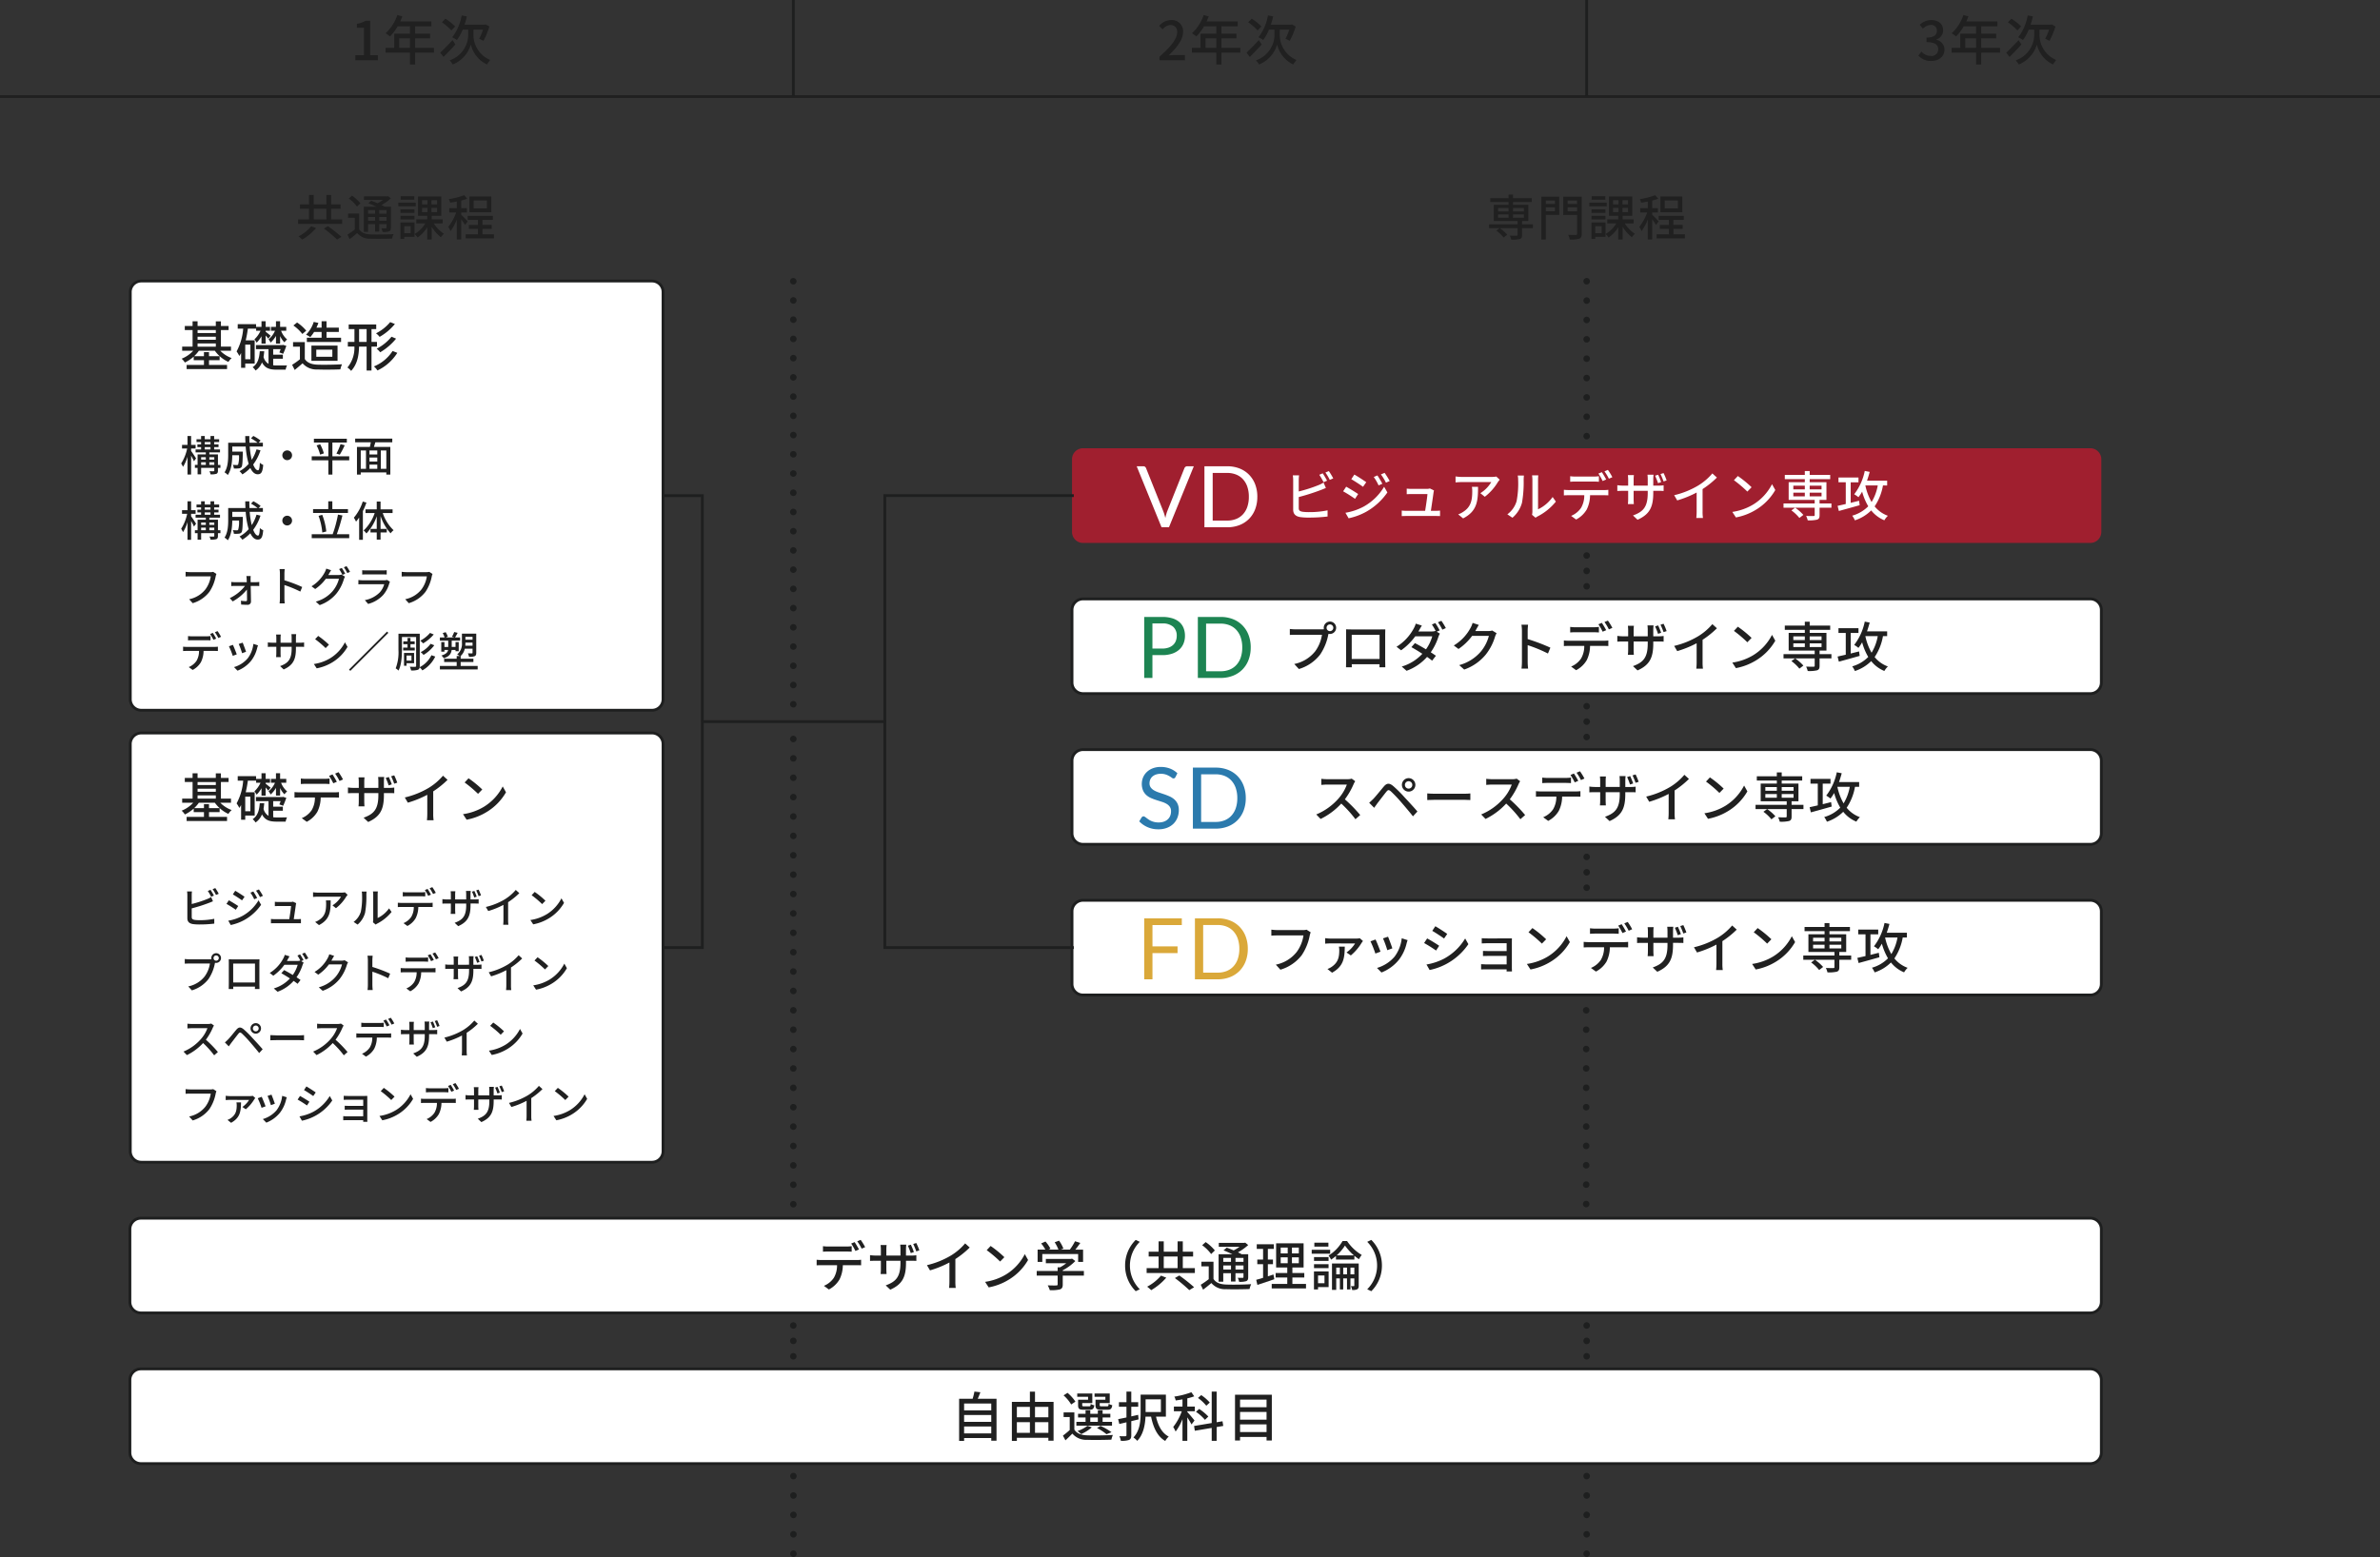 <svg id="グループ_191" data-name="グループ 191" xmlns="http://www.w3.org/2000/svg" xmlns:xlink="http://www.w3.org/1999/xlink" width="708.483" height="463.627" viewBox="0 0 708.483 463.627">
  <rect x="0" y="0" width="708.483" height="463.627" fill="#333333" stroke="none"/>
  <defs>
    <clipPath id="clip-path">
      <rect id="長方形_210" data-name="長方形 210" width="708.483" height="463.627" fill="none"/>
    </clipPath>
  </defs>
  <g id="グループ_193" data-name="グループ 193" clip-path="url(#clip-path)">
    <path id="パス_325" data-name="パス 325" d="M53.962,13.4h2.572V5.22H54.425V4.054a7.237,7.237,0,0,0,2.556-.894h1.388V13.4h2.3v1.517H53.962Z" transform="translate(51.819 3.035)" fill="#202020"/>
    <path id="パス_326" data-name="パス 326" d="M72.956,13.484H67.35v3.53H65.817v-3.53H58.55V12.047h2.57V7.831h4.7V5.625H62.161a14.589,14.589,0,0,1-2.3,3.036A11.774,11.774,0,0,0,58.566,7.7a12.925,12.925,0,0,0,3.481-5.416l1.5.4c-.192.5-.414,1.023-.623,1.5h9.249V5.625H67.35V7.831h4.458v1.39H67.35v2.827h5.606ZM65.817,9.221H62.606v2.827h3.211Z" transform="translate(56.225 2.196)" fill="#202020"/>
    <path id="パス_327" data-name="パス 327" d="M71.359,11c-1.151,1.278-2.46,2.637-3.53,3.7l-.974-1.26c.912-.863,2.333-2.317,3.674-3.738Zm-1.2-4.183A16.458,16.458,0,0,0,67.35,4.39l1.037-1.07a15.332,15.332,0,0,1,2.891,2.3Zm6.581,1.6A8.133,8.133,0,0,0,81.709,15.6c-.271.351-.735.99-.943,1.343A8.812,8.812,0,0,1,75.96,11a9.147,9.147,0,0,1-5.385,5.944,8.232,8.232,0,0,0-.908-1.231,8.146,8.146,0,0,0,5.508-7.3V6.577H73.531a13.7,13.7,0,0,1-1.709,3.084,10.164,10.164,0,0,0-1.406-.815,14.668,14.668,0,0,0,2.811-6.5l1.551.288a23.7,23.7,0,0,1-.688,2.46H80.1l.286-.08,1.1.623A21.62,21.62,0,0,1,79.714,9.9c-.32-.159-.912-.465-1.262-.608a17.732,17.732,0,0,0,1.133-2.715H76.742Z" transform="translate(64.199 2.252)" fill="#202020"/>
    <path id="パス_328" data-name="パス 328" d="M176.122,13.955c3.468-3.066,5.256-5.35,5.256-7.284a1.916,1.916,0,0,0-2-2.154,3.191,3.191,0,0,0-2.317,1.309L176.026,4.8A4.615,4.615,0,0,1,179.6,3.046a3.324,3.324,0,0,1,3.546,3.529c0,2.27-1.8,4.616-4.3,7,.606-.063,1.341-.11,1.915-.11h2.938v1.564h-7.586Z" transform="translate(169.037 2.925)" fill="#202020"/>
    <path id="パス_329" data-name="パス 329" d="M195.406,13.484H189.8v3.53h-1.533v-3.53H181V12.047h2.572V7.831h4.695V5.625h-3.656a14.59,14.59,0,0,1-2.3,3.036,11.585,11.585,0,0,0-1.294-.959A12.924,12.924,0,0,0,184.5,2.287l1.5.4c-.192.5-.416,1.023-.623,1.5h9.249V5.625H189.8V7.831h4.458v1.39H189.8v2.827h5.608Zm-7.141-4.264h-3.211v2.827h3.211Z" transform="translate(173.811 2.196)" fill="#202020"/>
    <path id="パス_330" data-name="パス 330" d="M193.8,11c-1.151,1.278-2.46,2.637-3.53,3.7l-.974-1.26c.912-.863,2.333-2.317,3.674-3.738Zm-1.2-4.183A16.458,16.458,0,0,0,189.79,4.39l1.037-1.07a15.333,15.333,0,0,1,2.891,2.3Zm6.581,1.6a8.133,8.133,0,0,0,4.967,7.188c-.271.351-.735.99-.943,1.343A8.812,8.812,0,0,1,198.4,11a9.147,9.147,0,0,1-5.385,5.944,8.233,8.233,0,0,0-.908-1.231,8.146,8.146,0,0,0,5.508-7.3V6.577h-1.645a13.7,13.7,0,0,1-1.709,3.084,10.162,10.162,0,0,0-1.406-.815,14.668,14.668,0,0,0,2.811-6.5l1.551.288a23.681,23.681,0,0,1-.688,2.46h6.006l.286-.08,1.1.623A21.619,21.619,0,0,1,202.154,9.9c-.32-.159-.911-.465-1.262-.608a17.731,17.731,0,0,0,1.133-2.715h-2.842Z" transform="translate(181.778 2.252)" fill="#202020"/>
    <rect id="長方形_205" data-name="長方形 205" width="708.483" height="0.833" transform="translate(0 28.34)" fill="#202020"/>
    <rect id="長方形_206" data-name="長方形 206" width="0.835" height="28.756" transform="translate(471.905 0.002)" fill="#1e1f1f"/>
    <path id="パス_331" data-name="パス 331" d="M296.418,13.621l.894-1.182a3.807,3.807,0,0,0,2.78,1.294,1.975,1.975,0,0,0,2.237-1.949c0-1.309-.831-2.156-3.483-2.156V8.269c2.317,0,3.084-.878,3.084-2.06A1.646,1.646,0,0,0,300.123,4.5a3.443,3.443,0,0,0-2.348,1.117l-.959-1.149a4.957,4.957,0,0,1,3.372-1.423c2.107,0,3.593,1.088,3.593,3.036a2.842,2.842,0,0,1-2.029,2.762v.08a2.978,2.978,0,0,1,2.429,2.94c0,2.123-1.772,3.37-3.93,3.37a4.875,4.875,0,0,1-3.832-1.613" transform="translate(274.648 2.924)" fill="#202020"/>
    <path id="パス_332" data-name="パス 332" d="M315.877,13.484h-5.606v3.53h-1.533v-3.53h-7.267V12.047h2.57V7.831h4.7V5.625H305.08a14.514,14.514,0,0,1-2.3,3.036,11.781,11.781,0,0,0-1.294-.959,12.925,12.925,0,0,0,3.481-5.416l1.5.4c-.192.5-.416,1.023-.623,1.5h9.249V5.625h-4.824V7.831h4.456v1.39h-4.456v2.827h5.606Zm-7.139-4.264h-3.211v2.827h3.211Z" transform="translate(279.501 2.196)" fill="#202020"/>
    <path id="パス_333" data-name="パス 333" d="M314.271,11c-1.151,1.278-2.46,2.637-3.531,3.7l-.974-1.26c.912-.863,2.333-2.317,3.674-3.738Zm-1.2-4.183a16.457,16.457,0,0,0-2.811-2.429l1.037-1.07a15.333,15.333,0,0,1,2.891,2.3Zm6.581,1.6a8.133,8.133,0,0,0,4.967,7.188c-.271.351-.735.99-.943,1.343A8.812,8.812,0,0,1,318.872,11a9.147,9.147,0,0,1-5.385,5.944,8.226,8.226,0,0,0-.908-1.231,8.146,8.146,0,0,0,5.508-7.3V6.577h-1.645a13.694,13.694,0,0,1-1.709,3.084,10.165,10.165,0,0,0-1.405-.815,14.668,14.668,0,0,0,2.811-6.5l1.551.288A23.692,23.692,0,0,1,317,5.093h6.006l.286-.08,1.1.623A21.62,21.62,0,0,1,322.626,9.9c-.32-.159-.912-.465-1.262-.608A17.742,17.742,0,0,0,322.5,6.577h-2.842Z" transform="translate(287.466 2.252)" fill="#202020"/>
    <rect id="長方形_207" data-name="長方形 207" width="0.833" height="28.756" transform="translate(235.745 0.002)" fill="#1e1f1f"/>
    <path id="パス_334" data-name="パス 334" d="M240.449,87.2h0a.972.972,0,1,0,.972-.972.972.972,0,0,0-.972.972" transform="translate(230.902 82.806)" fill="#1e1f1f"/>
    <path id="パス_335" data-name="パス 335" d="M241.421,95a.97.97,0,1,0-.688-.284.983.983,0,0,0,.688.284m0-9.168a.97.97,0,1,0-.688-.284.983.983,0,0,0,.688.284" transform="translate(230.902 80.56)" fill="#1e1f1f"/>
    <path id="パス_336" data-name="パス 336" d="M240.449,110.091h0a.972.972,0,1,0,.972-.972.972.972,0,0,0-.972.972" transform="translate(230.902 104.786)" fill="#1e1f1f"/>
    <path id="パス_337" data-name="パス 337" d="M241.421,117.894a.97.97,0,1,0-.688-.284.983.983,0,0,0,.688.284m0-9.168a.97.97,0,1,0-.688-.284.983.983,0,0,0,.688.284" transform="translate(230.902 102.541)" fill="#1e1f1f"/>
    <path id="パス_338" data-name="パス 338" d="M240.449,132.98h0a.972.972,0,1,0,.972-.972.972.972,0,0,0-.972.972" transform="translate(230.902 126.766)" fill="#1e1f1f"/>
    <path id="パス_339" data-name="パス 339" d="M241.421,140.783a.97.97,0,1,0-.688-.284.983.983,0,0,0,.688.284m0-9.168a.97.97,0,1,0-.688-.284.983.983,0,0,0,.688.284" transform="translate(230.902 124.521)" fill="#1e1f1f"/>
    <path id="パス_340" data-name="パス 340" d="M240.449,239.2h0a.972.972,0,1,0,.972-.972.972.972,0,0,0-.972.972m0-5.779h0a.972.972,0,1,0,.972-.972.972.972,0,0,0-.972.972m0-5.779h0a.972.972,0,1,0,.972-.972.972.972,0,0,0-.972.972" transform="translate(230.902 217.673)" fill="#1e1f1f"/>
    <path id="パス_341" data-name="パス 341" d="M241.421,248.785a.97.97,0,1,0-.688-.284.983.983,0,0,0,.688.284m0-23.116a.97.97,0,1,0-.688-.284.983.983,0,0,0,.688.284" transform="translate(230.902 214.842)" fill="#1e1f1f"/>
    <path id="パス_342" data-name="パス 342" d="M119.991,239.2h0a.972.972,0,1,0,.972-.972.972.972,0,0,0-.972.972m0-5.779h0a.972.972,0,1,0,.972-.972.972.972,0,0,0-.972.972m0-5.779h0a.972.972,0,1,0,.972-.972.972.972,0,0,0-.972.972" transform="translate(115.227 217.673)" fill="#1e1f1f"/>
    <path id="パス_343" data-name="パス 343" d="M120.963,248.785a.971.971,0,1,0-.688-.284.983.983,0,0,0,.688.284m0-23.116a.97.97,0,1,0-.688-.284.983.983,0,0,0,.688.284" transform="translate(115.227 214.842)" fill="#1e1f1f"/>
    <path id="パス_344" data-name="パス 344" d="M240.449,204.159h0a.972.972,0,1,0,.972-.972.972.972,0,0,0-.972.972" transform="translate(230.902 195.119)" fill="#1e1f1f"/>
    <path id="パス_345" data-name="パス 345" d="M241.421,211.962a.97.97,0,1,0-.688-.284.983.983,0,0,0,.688.284m0-9.168a.97.97,0,1,0-.688-.284.983.983,0,0,0,.688.284" transform="translate(230.902 192.874)" fill="#1e1f1f"/>
    <path id="パス_346" data-name="パス 346" d="M119.977,204.159h0a.971.971,0,1,0,.97-.972.97.97,0,0,0-.97.972" transform="translate(115.213 195.119)" fill="#1e1f1f"/>
    <path id="パス_347" data-name="パス 347" d="M120.949,211.962a.967.967,0,1,0-.69-.284.987.987,0,0,0,.69.284m0-9.168a.967.967,0,1,0-.69-.284.987.987,0,0,0,.69.284" transform="translate(115.213 192.874)" fill="#1e1f1f"/>
    <path id="パス_348" data-name="パス 348" d="M240.378,203.023h0a.972.972,0,1,0,.972-.97.973.973,0,0,0-.972.97m0-5.765h0a.972.972,0,1,0,.972-.974.972.972,0,0,0-.972.974m0-5.767h0a.972.972,0,1,0,.972-.972.972.972,0,0,0-.972.972m0-5.767h0a.972.972,0,1,0,.972-.972.972.972,0,0,0-.972.972m0-5.767h0a.972.972,0,1,0,.972-.972.972.972,0,0,0-.972.972m0-5.767h0a.972.972,0,1,0,.972-.972.972.972,0,0,0-.972.972m0-5.767h0a.972.972,0,1,0,.972-.972.972.972,0,0,0-.972.972m0-5.767h0a.972.972,0,1,0,.972-.972.972.972,0,0,0-.972.972m0-5.769h0a.972.972,0,1,0,.972-.97.973.973,0,0,0-.972.97" transform="translate(230.833 149.724)" fill="#1e1f1f"/>
    <path id="パス_349" data-name="パス 349" d="M241.35,212.6a.97.97,0,1,0-.688-.284.984.984,0,0,0,.688.284m0-57.68a.971.971,0,1,0-.688-.284.983.983,0,0,0,.688.284" transform="translate(230.833 146.898)" fill="#1e1f1f"/>
    <path id="パス_350" data-name="パス 350" d="M119.977,160.636h0a.971.971,0,1,0,.97-.972.97.97,0,0,0-.97.972m0-5.726h0a.971.971,0,1,0,.97-.972.97.97,0,0,0-.97.972m0-5.726h0a.971.971,0,1,0,.97-.972.97.97,0,0,0-.97.972m0-5.726h0a.971.971,0,1,0,.97-.972.97.97,0,0,0-.97.972m0-5.726h0a.971.971,0,1,0,.97-.972.97.97,0,0,0-.97.972m0-5.726h0a.971.971,0,1,0,.97-.972.97.97,0,0,0-.97.972m0-5.726h0a.971.971,0,1,0,.97-.972.97.97,0,0,0-.97.972m0-5.726h0a.971.971,0,1,0,.97-.972.97.97,0,0,0-.97.972m0-5.726h0a.971.971,0,1,0,.97-.972.97.97,0,0,0-.97.972m0-5.726h0a.971.971,0,1,0,.97-.972.97.97,0,0,0-.97.972m0-5.726h0a.971.971,0,1,0,.97-.972.97.97,0,0,0-.97.972m0-5.726h0a.971.971,0,1,0,.97-.972.97.97,0,0,0-.97.972m0-5.726h0a.971.971,0,1,0,.97-.972.97.97,0,0,0-.97.972m0-5.726h0a.971.971,0,1,0,.97-.972.97.97,0,0,0-.97.972m0-5.726h0a.971.971,0,1,0,.97-.972.97.97,0,0,0-.97.972m0-5.726h0a.971.971,0,1,0,.97-.972.97.97,0,0,0-.97.972m0-5.726h0a.971.971,0,1,0,.97-.972.97.97,0,0,0-.97.972m0-5.726h0a.971.971,0,1,0,.97-.972.97.97,0,0,0-.97.972m0-5.726h0a.971.971,0,1,0,.97-.972.97.97,0,0,0-.97.972m0-5.726h0a.971.971,0,1,0,.97-.972.97.97,0,0,0-.97.972m0-5.726h0a.971.971,0,1,0,.97-.972.97.97,0,0,0-.97.972" transform="translate(115.213 43.351)" fill="#1e1f1f"/>
    <path id="パス_351" data-name="パス 351" d="M120.949,170.13a.967.967,0,1,0-.69-.284.987.987,0,0,0,.69.284m0-125.963a.967.967,0,1,0-.69-.284.987.987,0,0,0,.69.284" transform="translate(115.213 40.546)" fill="#1e1f1f"/>
    <path id="パス_352" data-name="パス 352" d="M240.449,80.728h0a.972.972,0,1,0,.972-.972.972.972,0,0,0-.972.972m0-5.765h0a.972.972,0,1,0,.972-.974.972.972,0,0,0-.972.974m0-5.765h0a.972.972,0,1,0,.972-.972.972.972,0,0,0-.972.972m0-5.765h0a.972.972,0,1,0,.972-.972.972.972,0,0,0-.972.972m0-5.765h0a.972.972,0,1,0,.972-.972.972.972,0,0,0-.972.972m0-5.765h0a.972.972,0,1,0,.972-.972.972.972,0,0,0-.972.972m0-5.765h0a.972.972,0,1,0,.972-.972.972.972,0,0,0-.972.972" transform="translate(230.902 43.371)" fill="#1e1f1f"/>
    <path id="パス_353" data-name="パス 353" d="M241.421,90.289a.97.97,0,1,0-.688-.284.983.983,0,0,0,.688.284m0-46.122a.97.97,0,1,0-.688-.284.983.983,0,0,0,.688.284" transform="translate(230.902 40.546)" fill="#1e1f1f"/>
    <path id="パス_354" data-name="パス 354" d="M58.386,36.9v1.329H45.266V36.9H48.52V33.746h-2.7V32.431h2.7V29.614h1.4v2.817h3.766V29.614H55.1v2.817h2.8v1.315H55.1V36.9Zm-7.78,2.6a16.562,16.562,0,0,1-4.1,3.4,11.249,11.249,0,0,0-1.1-.949,12.76,12.76,0,0,0,3.766-3.009Zm-.684-2.6h3.766V33.746H49.922Zm4.232,2a46.591,46.591,0,0,1,4.03,3.2l-1.315.788A44.2,44.2,0,0,0,52.958,39.6Z" transform="translate(43.469 28.438)" fill="#202020"/>
    <path id="パス_355" data-name="パス 355" d="M56.239,39.731c.627,1.023,1.78,1.46,3.387,1.535,1.649.073,5,.027,6.861-.1a6.69,6.69,0,0,0-.439,1.329c-1.678.073-4.744.1-6.436.043a4.867,4.867,0,0,1-3.958-1.678c-.7.6-1.429,1.2-2.246,1.809l-.643-1.343A22.286,22.286,0,0,0,54.941,39.8V36.316h-2V35.062h3.3ZM55.6,32.974a11.2,11.2,0,0,0-2.439-2.409l.949-.847A11.578,11.578,0,0,1,56.605,32Zm3.3,7.518H57.625V33.017h3.752c-.788-.378-1.662-.759-2.407-1.051l.876-.729c.568.2,1.241.467,1.882.743A11.827,11.827,0,0,0,63.333,31h-5.65V29.938h6.906l.276-.073.817.657A14.387,14.387,0,0,1,62.9,32.507c.378.174.715.349.992.51h1.8v6.218c0,.614-.1.919-.525,1.11a5.522,5.522,0,0,1-1.956.19,3.836,3.836,0,0,0-.365-1.1c.614.031,1.168.016,1.343.016s.218-.059.218-.233V38.2H62.223v2.248H61V38.2H58.9Zm0-5.4H61V34.027H58.9Zm2.1.992H58.9v1.1H61Zm3.4-2.058H62.223v1.064H64.4Zm0,2.058H62.223v1.1H64.4Z" transform="translate(50.67 28.538)" fill="#202020"/>
    <path id="パス_356" data-name="パス 356" d="M65.672,32.807H60.489v-1.08h5.183Zm-.367,9.109H62.257v.612H61.118v-4.9h4.187Zm-.014-7.153H61.13V33.713h4.162Zm-4.162.89h4.162v1.064H61.13Zm4.119-4.787H61.191V29.8h4.058Zm-2.991,9.954h1.9v-2.1h-1.9Zm8.786-2.9A10.342,10.342,0,0,0,74.064,41a5.264,5.264,0,0,0-.919,1.023,12.152,12.152,0,0,1-2.729-3.1V42.7H69.1v-3.65a10.013,10.013,0,0,1-2.876,3.05,5.545,5.545,0,0,0-.906-1.035,8.834,8.834,0,0,0,3.2-3.152H65.846V36.7H69.1V35.653H66.344V29.888h6.932v5.765h-2.86V36.7h3.27v1.213Zm-3.487-5.679h1.619V31H67.556Zm0,2.321h1.619v-1.27H67.556ZM72.021,31H70.357v1.241h1.664Zm0,2.292H70.357v1.27h1.664Z" transform="translate(58.087 28.617)" fill="#202020"/>
    <path id="パス_357" data-name="パス 357" d="M73.055,38.511a18,18,0,0,0-1.137-1.694v6.014H70.6v-5.9a14.419,14.419,0,0,1-1.868,3.4,7.123,7.123,0,0,0-.659-1.255,14.876,14.876,0,0,0,2.35-4.277H68.356V33.52H70.6V31.534c-.672.145-1.343.247-1.972.335a4.13,4.13,0,0,0-.394-1.051,21.511,21.511,0,0,0,4.554-1.166l.935,1.035a17.757,17.757,0,0,1-1.809.568V33.52h1.707V34.8H71.918v.67a26.818,26.818,0,0,1,1.927,1.972Zm8.6,2.788v1.213H73.247V41.3H76.9V39.679h-2.7V38.511h2.7v-1.5h-3.05V35.825h7.488v1.182h-3.1v1.5H81v1.168H78.238V41.3Zm-.774-6.569h-6.51v-4.7h6.51ZM79.565,31.2H75.623v2.364h3.942Z" transform="translate(65.375 28.475)" fill="#202020"/>
    <path id="パス_358" data-name="パス 358" d="M239.165,39.546H235.94v2.029c0,.686-.145,1.023-.672,1.211a9.426,9.426,0,0,1-2.554.19,5.308,5.308,0,0,0-.437-1.2c.874.027,1.78.027,2.029.027.233-.014.306-.073.306-.276V39.546h-8.48V38.393h8.48v-.978h-7.079V32.6h4.393v-.833h-5.444V30.613h5.444V29.562h1.329v1.051h5.575v1.153h-5.575V32.6h4.554v4.816H235.94v.978h3.225Zm-8.714,2.788a11.064,11.064,0,0,0-2.174-2.058l1.019-.729a12.107,12.107,0,0,1,2.235,1.956ZM228.8,34.555h3.125V33.547H228.8Zm0,1.9h3.125v-.992H228.8Zm4.454-1.9h3.227V33.547h-3.227Zm3.225.9h-3.227v.992h3.227Z" transform="translate(217.152 28.388)" fill="#202020"/>
    <path id="パス_359" data-name="パス 359" d="M239.39,35.305H235.4v7.328h-1.343V29.875h5.328ZM235.4,32.049h2.717V31.012H235.4Zm2.717,1.008H235.4V34.2h2.717ZM246.09,40.9c0,.845-.188,1.255-.745,1.488a8.923,8.923,0,0,1-2.817.249,4.817,4.817,0,0,0-.48-1.4c.962.043,1.984.029,2.276.029.292-.016.378-.1.378-.365V35.319h-4.115V29.875h5.5Zm-4.2-8.847H244.7V31.012h-2.817Zm2.815,1.008h-2.817v1.168H244.7Z" transform="translate(224.768 28.689)" fill="#202020"/>
    <path id="パス_360" data-name="パス 360" d="M246.53,32.807h-5.183v-1.08h5.183Zm-.365,9.109h-3.05v.612h-1.139v-4.9h4.189Zm-.014-7.153h-4.16V33.713h4.16Zm-4.16.89h4.16v1.064h-4.16Zm4.115-4.787h-4.058V29.8h4.058Zm-2.991,9.954h1.9v-2.1h-1.9Zm8.786-2.9A10.342,10.342,0,0,0,254.922,41,5.193,5.193,0,0,0,254,42.019a12.158,12.158,0,0,1-2.731-3.1V42.7H249.96v-3.65a9.966,9.966,0,0,1-2.876,3.05,5.546,5.546,0,0,0-.906-1.035,8.8,8.8,0,0,0,3.2-3.152H246.7V36.7h3.256V35.653H247.2V29.888h6.934v5.765h-2.862V36.7h3.27v1.213Zm-3.489-5.679h1.621V31h-1.621Zm0,2.321h1.621v-1.27h-1.621ZM252.879,31h-1.666v1.241h1.666Zm0,2.292h-1.666v1.27h1.666Z" transform="translate(231.764 28.617)" fill="#202020"/>
    <path id="パス_361" data-name="パス 361" d="M253.916,38.511a18.881,18.881,0,0,0-1.139-1.694v6.014h-1.315v-5.9a14.347,14.347,0,0,1-1.87,3.4,7.1,7.1,0,0,0-.655-1.255,14.924,14.924,0,0,0,2.35-4.277h-2.074V33.52h2.248V31.534c-.67.145-1.343.247-1.97.335a4.206,4.206,0,0,0-.394-1.051,21.542,21.542,0,0,0,4.554-1.166l.933,1.035a17.714,17.714,0,0,1-1.807.568V33.52h1.707V34.8h-1.707v.67a27.19,27.19,0,0,1,1.925,1.972Zm8.6,2.788v1.213H254.1V41.3h3.65V39.679h-2.7V38.511h2.7v-1.5H254.7V35.825h7.488v1.182h-3.1v1.5h2.76v1.168H259.1V41.3Zm-.774-6.569H255.23v-4.7h6.508Zm-1.313-3.53h-3.94v2.364h3.94Z" transform="translate(239.053 28.475)" fill="#202020"/>
    <path id="パス_362" data-name="パス 362" d="M175.1,170.5H23.064a3.275,3.275,0,0,1-3.278-3.266V45.958a3.277,3.277,0,0,1,3.278-3.268H175.1a3.277,3.277,0,0,1,3.278,3.268V167.229A3.275,3.275,0,0,1,175.1,170.5" transform="translate(19 40.995)" fill="#fff"/>
    <path id="パス_363" data-name="パス 363" d="M175.3,171.116H23.267a3.692,3.692,0,0,1-3.693-3.683V46.161a3.692,3.692,0,0,1,3.693-3.683H175.3a3.692,3.692,0,0,1,3.693,3.683V167.433a3.692,3.692,0,0,1-3.693,3.683M23.267,43.309a2.859,2.859,0,0,0-2.86,2.852V167.433a2.856,2.856,0,0,0,2.86,2.848H175.3a2.857,2.857,0,0,0,2.862-2.848V46.161a2.861,2.861,0,0,0-2.862-2.852Z" transform="translate(18.797 40.791)" fill="#1e1f1f"/>
    <path id="パス_364" data-name="パス 364" d="M39.084,57.577a9.128,9.128,0,0,0,3.385,2.174A6.135,6.135,0,0,0,41.5,60.9a10.129,10.129,0,0,1-4.024-3.323H32.709A10.087,10.087,0,0,1,31.3,59.193h2.925v-1.2h1.5v1.2h3.164v1.182H35.728V61.8H41.1v1.229H29.069V61.8h5.159V60.375H31.176V59.32a11.19,11.19,0,0,1-2.635,1.756,5.064,5.064,0,0,0-.959-1.135,9.474,9.474,0,0,0,3.45-2.364H27.742V56.348h3.1V51.412H28.524V50.2h2.317v-1.39h1.486V50.2h5.43V48.827h1.519V50.2H41.56v1.213H39.276v4.936h3v1.229Zm-6.757-5.271h5.432v-.894H32.327Zm0,2h5.432v-.91H32.327Zm0,2.045h5.432V55.39H32.327Z" transform="translate(26.488 46.871)" fill="#202020"/>
    <path id="パス_365" data-name="パス 365" d="M38.5,61.4V62.65H37.27V58.257a7.948,7.948,0,0,1-.527.878,9.771,9.771,0,0,0-.814-1.357,16.9,16.9,0,0,0,1.962-6.773H36.262V49.664h5.465v1.343H39.281a32.142,32.142,0,0,1-.639,3.466h2.67V61.4Zm1.533-5.638H38.5V60.11h1.533ZM46.82,61.9a6.961,6.961,0,0,0,1.039.067c.416,0,2.525,0,3.084-.018a4.881,4.881,0,0,0-.416,1.26H47.779c-2,0-3.385-.414-4.295-2.154a5.121,5.121,0,0,1-1.917,2.411,3.959,3.959,0,0,0-.863-.992c1.6-1.019,1.98-2.856,2.123-4.744h1.327c-.049.578-.112,1.153-.208,1.694a3.4,3.4,0,0,0,1.486,2.062V57.107H41.694V55.893h7.859l.223-.063.959.3a25.087,25.087,0,0,1-.943,2.362l-1.133-.414c.127-.274.255-.608.382-.976H46.82v1.647H49.7v1.213H46.82Zm-3.481-8.639a9.05,9.05,0,0,1-1.453,1.933,4.834,4.834,0,0,0-.655-1.008,7.83,7.83,0,0,0,1.819-2.556H41.741V50.479h1.6V48.8H44.57v1.678h1.309v1.149H44.57V51.9c.286.222,1.245.99,1.486,1.215l-.7.861c-.161-.223-.48-.59-.782-.941v2.427H43.339Zm4.313-.1a7.808,7.808,0,0,1-1.6,1.982,3.812,3.812,0,0,0-.623-.959,6.746,6.746,0,0,0,1.933-2.556h-1.2V50.479h1.486V48.8h1.231v1.678h1.835v1.149H49.169a6.315,6.315,0,0,0,1.805,2.59,4.527,4.527,0,0,0-.8.863,6.273,6.273,0,0,1-1.294-1.872v2.254H47.652Z" transform="translate(34.502 46.863)" fill="#202020"/>
    <path id="パス_366" data-name="パス 366" d="M48.133,60.045c.7,1.1,2.013,1.615,3.77,1.678,1.772.063,5.32.016,7.316-.112a6.856,6.856,0,0,0-.5,1.517c-1.8.08-5.014.112-6.836.031a5.464,5.464,0,0,1-4.409-1.837c-.751.655-1.517,1.294-2.346,1.98l-.768-1.533a23.828,23.828,0,0,0,2.317-1.645V56.372H44.635V55h3.5ZM47.4,52.586a12.039,12.039,0,0,0-2.666-2.525l1.1-.894a12.584,12.584,0,0,1,2.731,2.444Zm3.5-.606a10.841,10.841,0,0,1-1.135,1.533,7.971,7.971,0,0,0-1.26-.719,9.322,9.322,0,0,0,2.284-3.8l1.39.3A13.88,13.88,0,0,1,51.6,50.7h1.533V48.8H54.6v1.9H58.26v1.278H54.6V53.7h4.33v1.262H48.74V53.7h4.393V51.981Zm-.8,4.072h7.78v4.536H50.1Zm1.455,3.323h4.777V57.252H51.551Z" transform="translate(42.602 46.863)" fill="#202020"/>
    <path id="パス_367" data-name="パス 367" d="M59.929,56.215v7.124H58.474V56.215h-2.25c-.065,2.619-.48,5.207-2.364,7.235a5.108,5.108,0,0,0-1.1-1.006,9.072,9.072,0,0,0,2.078-6.23H52.885v-1.39H54.85V51.009H53.14V49.635h8.194v1.374H59.929v3.817h1.629v1.39Zm-1.455-5.207H56.237v3.817h2.237Zm9.137,7.075a14.134,14.134,0,0,1-5.908,5.24,5.735,5.735,0,0,0-1.055-1.2,11.925,11.925,0,0,0,5.557-4.6Zm-.719-8.594a16.237,16.237,0,0,1-4.552,3.834,5.161,5.161,0,0,0-1.07-1.055,13.226,13.226,0,0,0,4.219-3.338Zm.353,4.362a17.416,17.416,0,0,1-4.728,4.058,5.958,5.958,0,0,0-1.055-1.055,13.745,13.745,0,0,0,4.426-3.578Z" transform="translate(50.661 46.988)" fill="#202020"/>
    <path id="パス_368" data-name="パス 368" d="M31.322,73.746c-.163-.4-.525-1.088-.851-1.676V77.7H29.4V72.407a11.731,11.731,0,0,1-1.339,3,6.183,6.183,0,0,0-.549-1,13.314,13.314,0,0,0,1.786-4.462H27.772V68.869H29.4V66.232h1.074v2.637h1.337v1.076H30.471v.737c.349.463,1.276,1.876,1.474,2.213ZM39.2,75.708h-.737v.825c0,.525-.114.788-.474.963a5.582,5.582,0,0,1-1.727.151,4.369,4.369,0,0,0-.314-.939c.525.025,1.062.025,1.225.014s.2-.051.2-.2v-.814H33.458v1.939H32.4V75.708h-.8v-.874h.8V71.707h2.45V71.1H31.808v-.863h1.639v-.7h-1.1V68.72h1.1v-.688H32.084v-.839h1.362v-.961h1.088v.961h1.713v-.961h1.086v.961h1.488v.839H37.334v.688h1.3v.812h-1.3v.7h1.739V71.1H35.9v.612h2.564v3.127H39.2Zm-5.74-2.45h1.388v-.714H33.458Zm0,1.576h1.388v-.776H33.458Zm1.076-6.114h1.713v-.688H34.535Zm0,1.513h1.713v-.7H34.535ZM35.9,73.258h1.476v-.714H35.9Zm1.476.8H35.9v.776h1.476Z" transform="translate(26.417 63.602)" fill="#202020"/>
    <path id="パス_369" data-name="パス 369" d="M44.8,70.507a14.249,14.249,0,0,1-2.174,4.226c.423,1.062.912,1.713,1.437,1.713.325,0,.474-.639.549-2.252a3.049,3.049,0,0,0,1,.651c-.188,2.2-.612,2.79-1.639,2.79-.912,0-1.637-.7-2.2-1.876a11.461,11.461,0,0,1-2.364,1.913,5.921,5.921,0,0,0-.851-.951,9.9,9.9,0,0,0,2.727-2.188,23.63,23.63,0,0,1-.888-5.152h-4V70.9h3.138v.449c-.063,2.715-.125,3.789-.388,4.14a1.107,1.107,0,0,1-.8.4,8.986,8.986,0,0,1-1.474.024,2.789,2.789,0,0,0-.314-1.088c.514.051,1,.063,1.2.063a.447.447,0,0,0,.388-.149,8.07,8.07,0,0,0,.249-2.776h-2c-.012,1.776-.223,4.275-1.325,5.889a4.87,4.87,0,0,0-.974-.8c1-1.5,1.088-3.652,1.088-5.265V68.245h5.138c-.037-.651-.061-1.327-.061-1.988h1.225c-.014.674,0,1.337.035,1.988h2.415a13.362,13.362,0,0,0-1.964-1.313l.7-.714a13.282,13.282,0,0,1,2.164,1.388l-.6.639h1.274v1.137H41.585a24.309,24.309,0,0,0,.614,3.95,12.671,12.671,0,0,0,1.423-3.113Z" transform="translate(32.743 63.589)" fill="#202020"/>
    <path id="パス_370" data-name="パス 370" d="M44.324,68.419a1.45,1.45,0,1,1-1.451,1.451,1.451,1.451,0,0,1,1.451-1.451" transform="translate(41.171 65.702)" fill="#202020"/>
    <path id="パス_371" data-name="パス 371" d="M58.5,73.061H53.49v4.25h-1.2v-4.25H47.337V71.885h4.952v-4.1h-4.3V66.647h9.8v1.137h-4.3v4.1H58.5ZM49.85,68.3a12.454,12.454,0,0,1,1.1,2.7l-1.115.374a13.479,13.479,0,0,0-1.037-2.75Zm4.84,2.764a16.913,16.913,0,0,0,1.225-2.813l1.237.337a24.171,24.171,0,0,1-1.462,2.8Z" transform="translate(45.457 64.001)" fill="#202020"/>
    <path id="パス_372" data-name="パス 372" d="M59.945,67.727c-.149.463-.3.951-.425,1.376H64.4v8.239H63.209v-.651H55.6v.651H54.47V69.1h3.85c.1-.425.2-.925.276-1.376H53.933v-1.1h11.05v1.1Zm-4.35,7.89h1.562V70.165H55.6Zm4.926-5.452H58.195v1.176h2.327Zm0,2.1H58.195v1.188h2.327Zm-2.327,3.35h2.327V74.38H58.195Zm5.014-5.452H61.57v5.452h1.639Z" transform="translate(51.792 63.981)" fill="#202020"/>
    <path id="パス_373" data-name="パス 373" d="M31.322,83.668c-.163-.4-.525-1.088-.851-1.676v5.626H29.4V82.329a11.731,11.731,0,0,1-1.339,3,6.1,6.1,0,0,0-.549-1,13.33,13.33,0,0,0,1.786-4.462H27.772V78.791H29.4V76.152h1.074v2.639h1.337v1.076H30.471V80.6c.349.463,1.276,1.876,1.474,2.213ZM39.2,85.63h-.737v.825c0,.525-.114.788-.474.963a5.582,5.582,0,0,1-1.727.151,4.369,4.369,0,0,0-.314-.939c.525.025,1.062.025,1.225.014s.2-.051.2-.2V85.63H33.458v1.939H32.4V85.63h-.8v-.874h.8V81.629h2.45v-.614H31.808v-.861h1.639v-.7h-1.1v-.812h1.1v-.688H32.084v-.839h1.362v-.963h1.088v.963h1.713v-.963h1.086v.963h1.488v.839H37.334v.688h1.3v.812h-1.3v.7h1.739v.861H35.9v.614h2.564v3.127H39.2Zm-5.74-2.45h1.388v-.714H33.458Zm0,1.576h1.388v-.776H33.458Zm1.076-6.114h1.713v-.688H34.535Zm0,1.513h1.713v-.7H34.535ZM35.9,83.18h1.476v-.714H35.9Zm1.476.8H35.9v.776h1.476Z" transform="translate(26.417 73.128)" fill="#202020"/>
    <path id="パス_374" data-name="パス 374" d="M44.8,80.428a14.248,14.248,0,0,1-2.174,4.226c.423,1.062.912,1.713,1.437,1.713.325,0,.474-.639.549-2.252a3.049,3.049,0,0,0,1,.651c-.188,2.2-.612,2.789-1.639,2.789-.912,0-1.637-.7-2.2-1.876a11.461,11.461,0,0,1-2.364,1.913,5.921,5.921,0,0,0-.851-.951,9.9,9.9,0,0,0,2.727-2.188A23.63,23.63,0,0,1,40.4,79.3h-4v1.513h3.138v.449c-.063,2.715-.125,3.789-.388,4.14a1.106,1.106,0,0,1-.8.4,8.981,8.981,0,0,1-1.474.024,2.789,2.789,0,0,0-.314-1.088c.514.051,1,.063,1.2.063a.447.447,0,0,0,.388-.149,8.07,8.07,0,0,0,.249-2.776h-2c-.012,1.776-.223,4.275-1.325,5.889a4.869,4.869,0,0,0-.974-.8c1-1.5,1.088-3.652,1.088-5.265V78.166h5.138c-.037-.651-.061-1.327-.061-1.988h1.225c-.014.674,0,1.337.035,1.988h2.415a13.364,13.364,0,0,0-1.964-1.313l.7-.714a13.283,13.283,0,0,1,2.164,1.388l-.6.639h1.274V79.3H41.585a24.31,24.31,0,0,0,.614,3.95,12.671,12.671,0,0,0,1.423-3.113Z" transform="translate(32.743 73.116)" fill="#202020"/>
    <path id="パス_375" data-name="パス 375" d="M44.324,78.34a1.45,1.45,0,1,1-1.451,1.451,1.451,1.451,0,0,1,1.451-1.451" transform="translate(41.171 75.229)" fill="#202020"/>
    <path id="パス_376" data-name="パス 376" d="M58.5,85.955v1.16H47.337v-1.16h6.238a36.473,36.473,0,0,0,1.576-5.84l1.327.251A51.086,51.086,0,0,1,54.8,85.955Zm-.376-6.34H47.737V78.465h4.526V76.152h1.211v2.313h4.652Zm-7.639,5.826a19.185,19.185,0,0,0-1.111-4.963l1.1-.3a19.3,19.3,0,0,1,1.2,4.95Z" transform="translate(45.457 73.128)" fill="#202020"/>
    <path id="パス_377" data-name="パス 377" d="M57.474,76.5a19.871,19.871,0,0,1-1.051,2.525v8.553H55.31V80.949c-.312.449-.612.849-.925,1.225A7.055,7.055,0,0,0,53.734,81a14.007,14.007,0,0,0,2.652-4.814Zm4.863,3.113a12.546,12.546,0,0,0,3.227,5.114,4.441,4.441,0,0,0-.89.925A14.592,14.592,0,0,1,61.687,80.5v3.838h1.851v1.051H61.687v2.139H60.55V85.388H58.688V84.337H60.55V80.573a14.119,14.119,0,0,1-3.076,5.114,4.243,4.243,0,0,0-.825-.888,12.686,12.686,0,0,0,3.287-5.189H57.2v-1.1h3.35V76.184h1.137v2.325h3.576v1.1Z" transform="translate(51.6 73.159)" fill="#202020"/>
    <path id="パス_378" data-name="パス 378" d="M37.362,87.5a3.842,3.842,0,0,0-.225.725,12.4,12.4,0,0,1-1.862,4.589A9.714,9.714,0,0,1,30.3,96.2l-1.062-1.174a8.255,8.255,0,0,0,4.877-2.976,8.658,8.658,0,0,0,1.562-3.838h-6.14c-.539,0-1.037.024-1.351.049v-1.4a11.054,11.054,0,0,0,1.351.1H35.6a3.131,3.131,0,0,0,.8-.088Z" transform="translate(27.065 83.409)" fill="#202020"/>
    <path id="パス_379" data-name="パス 379" d="M42.751,89.334a6.423,6.423,0,0,0,.913-.076v1.225c-.251-.012-.627-.037-.874-.037H41.114c.037,1.539.074,3.438.086,4.665a.961.961,0,0,1-1.062.963c-.537,0-1.339-.039-1.862-.076L38.2,94.86a11.981,11.981,0,0,0,1.488.125c.225,0,.335-.137.335-.388,0-.714-.01-1.888-.035-3.062a14.314,14.314,0,0,1-4.226,3.525l-.863-.988a12.435,12.435,0,0,0,4.526-3.627H36.362c-.339,0-.714.025-1.037.051V89.257a6.5,6.5,0,0,0,1.013.076H39.95c-.012-.363-.024-.663-.035-.913a8.72,8.72,0,0,0-.088-.923h1.3a5.673,5.673,0,0,0-.049.923l.012.913Z" transform="translate(33.514 84.023)" fill="#202020"/>
    <path id="パス_380" data-name="パス 380" d="M48.629,93.152A33.232,33.232,0,0,0,43.9,91.2v3.864a14.142,14.142,0,0,0,.1,1.6H42.464a13.022,13.022,0,0,0,.1-1.6V87.838a9.109,9.109,0,0,0-.112-1.4h1.537c-.037.412-.086.962-.086,1.4v1.95a42.809,42.809,0,0,1,5.287,2Z" transform="translate(40.766 83.006)" fill="#202020"/>
    <path id="パス_381" data-name="パス 381" d="M55.32,88.636a2.915,2.915,0,0,0,.937-.125l1.025.625a4.131,4.131,0,0,0-.349.763,12.422,12.422,0,0,1-2.2,4.252,11.273,11.273,0,0,1-5,3.45l-1.164-1.037a10.01,10.01,0,0,0,5.014-3.115,9.493,9.493,0,0,0,1.9-3.687H51.568a12.975,12.975,0,0,1-3.164,3.05L47.306,92a10.7,10.7,0,0,0,3.924-4.14,5.8,5.8,0,0,0,.463-1.125l1.451.476c-.251.374-.514.849-.651,1.1-.063.112-.112.212-.188.325Zm1-2.1a18.551,18.551,0,0,1,1.013,1.713l-.825.351a15.093,15.093,0,0,0-.988-1.727ZM57.733,86a14.98,14.98,0,0,1,1.037,1.7l-.814.363a12.769,12.769,0,0,0-1.023-1.725Z" transform="translate(45.428 82.582)" fill="#202020"/>
    <path id="パス_382" data-name="パス 382" d="M63.826,90.054a4.169,4.169,0,0,0-.188.425A8.943,8.943,0,0,1,61.8,93.993a9.255,9.255,0,0,1-4.477,2.664l-.974-1.127a8.454,8.454,0,0,0,4.377-2.25,5.875,5.875,0,0,0,1.386-2.5H55.749c-.3,0-.851.012-1.325.049v-1.3c.486.051.963.088,1.325.088h6.4a2.482,2.482,0,0,0,.8-.114Zm-8.265-3.438a11.635,11.635,0,0,0,1.188.063h4.877a12,12,0,0,0,1.225-.063V87.9c-.312-.025-.814-.037-1.239-.037H56.749c-.388,0-.837.012-1.188.037Z" transform="translate(52.263 83.177)" fill="#202020"/>
    <path id="パス_383" data-name="パス 383" d="M70.177,87.5a3.842,3.842,0,0,0-.225.725,12.4,12.4,0,0,1-1.862,4.589A9.714,9.714,0,0,1,63.112,96.2L62.05,95.023a8.255,8.255,0,0,0,4.877-2.976,8.658,8.658,0,0,0,1.562-3.838H62.35c-.539,0-1.037.024-1.351.049v-1.4a11.054,11.054,0,0,0,1.351.1h6.065a3.131,3.131,0,0,0,.8-.088Z" transform="translate(58.577 83.409)" fill="#202020"/>
    <path id="パス_384" data-name="パス 384" d="M37.117,100.568a7.691,7.691,0,0,0,1.049-.063v1.288c-.288-.012-.723-.024-1.049-.024H33.9a7.636,7.636,0,0,1-.776,3.325,6.13,6.13,0,0,1-2.474,2.337l-1.162-.849A5.231,5.231,0,0,0,31.8,104.72a5.7,5.7,0,0,0,.749-2.95H28.939c-.376,0-.788.012-1.137.035v-1.3a10.641,10.641,0,0,0,1.137.063ZM30.5,98.58c-.425,0-.89.024-1.225.049V97.343a9.739,9.739,0,0,0,1.211.074h4.226a10.76,10.76,0,0,0,1.251-.074v1.286c-.4-.025-.851-.049-1.251-.049Zm6.338-.125a15.238,15.238,0,0,0-.988-1.725l.8-.337a17.873,17.873,0,0,1,1.013,1.713Zm1.225-2.588a13.771,13.771,0,0,1,1.037,1.7l-.812.351A11.582,11.582,0,0,0,37.266,96.2Z" transform="translate(26.698 92.06)" fill="#202020"/>
    <path id="パス_385" data-name="パス 385" d="M37.093,101.11l-1.188.437a25.377,25.377,0,0,0-1.139-2.85l1.176-.425c.286.574.913,2.164,1.151,2.839m6.326-2.69a7.5,7.5,0,0,0-.237.751,10.06,10.06,0,0,1-1.751,3.764,9.788,9.788,0,0,1-4.113,3.025L36.279,104.9a8.513,8.513,0,0,0,4.1-2.639,8.689,8.689,0,0,0,1.66-4.275Zm-3.564,1.913-1.176.425a23,23,0,0,0-1-2.752l1.174-.386c.223.525.837,2.164,1,2.713" transform="translate(33.386 93.745)" fill="#202020"/>
    <path id="パス_386" data-name="パス 386" d="M50.213,98.872a7.15,7.15,0,0,0,1.251-.076v1.327c-.2-.025-.651-.039-1.239-.039H49.037v.425c0,3.225-.725,5.014-3.65,6.326l-1.062-1c2.337-.863,3.438-1.939,3.438-5.252v-.5h-3.3v1.876c0,.514.039,1.037.053,1.211H43.136c.012-.174.063-.7.063-1.211v-1.876H41.974c-.588,0-1.1.025-1.3.039V98.783a10.046,10.046,0,0,0,1.3.088H43.2V97.433c0-.437-.051-.837-.063-1h1.4a6.886,6.886,0,0,0-.076,1v1.439h3.3V97.421a8.921,8.921,0,0,0-.063-1.088h1.411a8.463,8.463,0,0,0-.074,1.088v1.451Z" transform="translate(39.057 92.508)" fill="#202020"/>
    <path id="パス_387" data-name="パス 387" d="M52.577,103.21A11.929,11.929,0,0,0,56.916,98.5l.763,1.362a12.909,12.909,0,0,1-4.389,4.526,13.816,13.816,0,0,1-4.787,1.864l-.839-1.288a13.035,13.035,0,0,0,4.914-1.751m-.425-4-.988,1.013a28.237,28.237,0,0,0-3.127-2.652l.913-.976a25.315,25.315,0,0,1,3.2,2.615" transform="translate(45.77 92.759)" fill="#202020"/>
    <rect id="長方形_208" data-name="長方形 208" width="16.002" height="0.547" transform="translate(103.898 199.381) rotate(-44.999)" fill="#202020"/>
    <path id="パス_388" data-name="パス 388" d="M71.864,103.181a9.464,9.464,0,0,1-3.838,4.124,3.625,3.625,0,0,0-.814-.9.858.858,0,0,1-.5.714,5.971,5.971,0,0,1-2.039.2,4.575,4.575,0,0,0-.388-1.113c.7.037,1.4.037,1.613.024s.274-.075.274-.286v-8.59H61.949v3.852c0,1.851-.135,4.475-1.025,6.151a3.861,3.861,0,0,0-.837-.663,13.349,13.349,0,0,0,.825-5.477V96.379h6.34v9.578a3.751,3.751,0,0,1-.025.386,7.906,7.906,0,0,0,3.5-3.562Zm-8.251-2.664V99.492H62.351v-.837h1.262V97.644h.874v1.012h1.251v.837H64.488v1.025h1.276v.837H62.312v-.837Zm-.288,4.64v.761h-.763v-3.813h3v3.052Zm0-.776h1.462V102.87H63.325Zm8.09-7.778a12.267,12.267,0,0,1-3.164,2.652,6.541,6.541,0,0,0-.851-.8,9.8,9.8,0,0,0,2.913-2.313Zm.163,3.215a11,11,0,0,1-3.2,2.876,4.436,4.436,0,0,0-.851-.825,8.565,8.565,0,0,0,2.962-2.49Z" transform="translate(57.701 92.325)" fill="#202020"/>
    <path id="パス_389" data-name="パス 389" d="M69.283,98.572H66.8v-.953H68.21a5.956,5.956,0,0,0-.576-1.3l.888-.274a5.673,5.673,0,0,1,.637,1.351l-.663.223h2.662l-.761-.2a10.414,10.414,0,0,0,.663-1.413l1.023.237c-.263.525-.537,1.013-.763,1.374h1.5v.953h-2.5v1.874h1.139V99h.949v2.713h-.949v-.374H70.3c-.112,1-.612,1.937-2.35,2.474a3.246,3.246,0,0,0-.688-.812c1.427-.437,1.862-1,1.99-1.662h-1.09v.523h-.949V99h.949v1.451h1.125Zm8.766,7.537v1.025H66.8v-1.025h5v-1.174H68.071v-.988H71.8v-.8h.9a6.7,6.7,0,0,0-.751-.476,4.093,4.093,0,0,0,1.413-3.538v-2.65h4.264v5.7c0,.539-.1.825-.476,1.013a4.181,4.181,0,0,1-1.686.188,4.382,4.382,0,0,0-.314-1.039c.512.025,1.025.025,1.174.025s.2-.049.2-.2v-1.213H74.211a4.053,4.053,0,0,1-1.239,2.19h.014v.8h3.789v.988H72.986v1.174Zm-1.525-6.04v-.913H74.4c0,.29-.014.6-.039.913ZM74.4,98.282h2.125v-.851H74.4Z" transform="translate(64.145 92.196)" fill="#202020"/>
    <path id="パス_390" data-name="パス 390" d="M175.1,239.15H23.064a3.275,3.275,0,0,1-3.278-3.266V114.613a3.277,3.277,0,0,1,3.278-3.268H175.1a3.277,3.277,0,0,1,3.278,3.268V235.884a3.275,3.275,0,0,1-3.278,3.266" transform="translate(19 106.924)" fill="#fff"/>
    <path id="パス_391" data-name="パス 391" d="M175.3,239.772H23.267a3.692,3.692,0,0,1-3.693-3.683V114.817a3.694,3.694,0,0,1,3.693-3.685H175.3a3.694,3.694,0,0,1,3.693,3.685V236.089a3.692,3.692,0,0,1-3.693,3.683M23.267,111.967a2.857,2.857,0,0,0-2.86,2.85V236.089a2.856,2.856,0,0,0,2.86,2.848H175.3a2.857,2.857,0,0,0,2.862-2.848V114.817a2.859,2.859,0,0,0-2.862-2.85Z" transform="translate(18.797 106.719)" fill="#1e1f1f"/>
    <path id="パス_392" data-name="パス 392" d="M39.084,126.234a9.173,9.173,0,0,0,3.385,2.172,6.2,6.2,0,0,0-.974,1.149,10.124,10.124,0,0,1-4.024-3.321H32.709a10.16,10.16,0,0,1-1.406,1.613h2.925v-1.2h1.5v1.2h3.164v1.18H35.728v1.423H41.1v1.229H29.069v-1.229h5.159v-1.423H31.176v-1.055a11.08,11.08,0,0,1-2.635,1.758,5.01,5.01,0,0,0-.959-1.133,9.522,9.522,0,0,0,3.45-2.364H27.742V125h3.1v-4.936H28.524v-1.213h2.317v-1.39h1.486v1.39h5.43v-1.372h1.519v1.372H41.56v1.213H39.276V125h3v1.231Zm-6.757-5.273h5.432v-.894H32.327Zm0,2h5.432v-.91H32.327Zm0,2.045h5.432v-.957H32.327Z" transform="translate(26.488 112.8)" fill="#202020"/>
    <path id="パス_393" data-name="パス 393" d="M38.5,130.059v1.247H37.27v-4.393a8.135,8.135,0,0,1-.527.878,9.9,9.9,0,0,0-.814-1.358,16.878,16.878,0,0,0,1.962-6.773H36.262v-1.341h5.465v1.341H39.281a32.089,32.089,0,0,1-.639,3.468h2.67v6.932Zm1.533-5.638H38.5v4.344h1.533Zm6.788,6.134a7.252,7.252,0,0,0,1.039.063c.416,0,2.525,0,3.084-.016a4.871,4.871,0,0,0-.416,1.262H47.779c-2,0-3.385-.416-4.295-2.156a5.121,5.121,0,0,1-1.917,2.411,3.885,3.885,0,0,0-.863-.99c1.6-1.021,1.98-2.858,2.123-4.744h1.327c-.049.574-.112,1.151-.208,1.692a3.4,3.4,0,0,0,1.486,2.062v-4.375H41.694v-1.215h7.859l.223-.065.959.306c-.288.814-.639,1.739-.943,2.364l-1.133-.416c.127-.272.255-.608.382-.974H46.82v1.645H49.7v1.213H46.82Zm-3.481-8.641a8.986,8.986,0,0,1-1.453,1.931,4.873,4.873,0,0,0-.655-1.006,7.841,7.841,0,0,0,1.819-2.554H41.741v-1.151h1.6v-1.678H44.57v1.678h1.309v1.151H44.57v.271c.286.223,1.245.99,1.486,1.215l-.7.861c-.161-.223-.48-.59-.782-.941v2.427H43.339Zm4.313-.1a7.8,7.8,0,0,1-1.6,1.98,3.777,3.777,0,0,0-.623-.959,6.754,6.754,0,0,0,1.933-2.554h-1.2v-1.151h1.486v-1.678h1.231v1.678h1.835v1.151H49.169a6.3,6.3,0,0,0,1.805,2.586,4.6,4.6,0,0,0-.8.864,6.286,6.286,0,0,1-1.294-1.87v2.252H47.652Z" transform="translate(34.502 112.792)" fill="#202020"/>
    <path id="パス_394" data-name="パス 394" d="M56.621,123.3a9.872,9.872,0,0,0,1.341-.078v1.645c-.367-.016-.925-.031-1.341-.031h-4.1a9.783,9.783,0,0,1-.99,4.25,7.9,7.9,0,0,1-3.162,2.986l-1.486-1.086a6.648,6.648,0,0,0,2.954-2.38,7.25,7.25,0,0,0,.959-3.77H46.175c-.478,0-1.006.016-1.453.047v-1.66a13.94,13.94,0,0,0,1.453.078Zm-8.451-2.537c-.541,0-1.133.029-1.564.063v-1.645a12.474,12.474,0,0,0,1.551.1h5.4a13.682,13.682,0,0,0,1.6-.1v1.645c-.512-.033-1.088-.063-1.6-.063Zm8.1-.161a19.251,19.251,0,0,0-1.26-2.205l1.021-.431a23.147,23.147,0,0,1,1.292,2.19Zm1.564-3.307a17.605,17.605,0,0,1,1.327,2.172l-1.039.447a14.947,14.947,0,0,0-1.309-2.188Z" transform="translate(42.946 112.636)" fill="#202020"/>
    <path id="パス_395" data-name="パス 395" d="M65.025,121.512a10.7,10.7,0,0,0,1.6-.1v1.692c-.239-.031-.814-.047-1.582-.047h-1.5v.543c0,4.121-.945,6.406-4.681,8.065L57.5,130.392c2.987-1.088,4.393-2.46,4.393-6.692v-.639h-4.2v2.4c0,.639.049,1.325.063,1.549H55.984a13.8,13.8,0,0,0,.08-1.549v-2.4H54.5c-.735,0-1.39.031-1.66.047v-1.725a11.783,11.783,0,0,0,1.66.129h1.566v-1.839c0-.559-.063-1.07-.08-1.294h1.79a9.891,9.891,0,0,0-.08,1.294v1.839h4.2v-1.854a11.677,11.677,0,0,0-.078-1.39h1.8c-.016.241-.078.751-.078,1.39v1.854Zm-.065-.735a19.316,19.316,0,0,0-.878-2.221l.912-.288a22.09,22.09,0,0,1,.894,2.19Zm1.647-.512a20.379,20.379,0,0,0-.912-2.205l.912-.286a17.849,17.849,0,0,1,.91,2.188Z" transform="translate(50.74 113.098)" fill="#202020"/>
    <path id="パス_396" data-name="パス 396" d="M69.934,129.2a12.2,12.2,0,0,0,.112,1.886h-1.98a18.774,18.774,0,0,0,.1-1.886v-5.685a30.684,30.684,0,0,1-5.783,2.348l-.91-1.551a25.094,25.094,0,0,0,7.2-2.907,17.477,17.477,0,0,0,4.17-3.578L74.2,119.06a26.429,26.429,0,0,1-4.266,3.434Z" transform="translate(59.028 113.152)" fill="#202020"/>
    <path id="パス_397" data-name="パス 397" d="M76.588,126.671a15.194,15.194,0,0,0,5.542-6.022l.976,1.743a16.454,16.454,0,0,1-5.608,5.781,17.589,17.589,0,0,1-6.116,2.382l-1.07-1.647a16.556,16.556,0,0,0,6.277-2.237m-.543-5.11-1.262,1.294a36.454,36.454,0,0,0-3.993-3.385l1.166-1.247a32.313,32.313,0,0,1,4.089,3.338" transform="translate(67.519 113.528)" fill="#202020"/>
    <path id="パス_398" data-name="パス 398" d="M29.795,143.5c0,.6.265.749.851.874a11.013,11.013,0,0,0,1.562.088,20.6,20.6,0,0,0,4.3-.414v1.437a36.261,36.261,0,0,1-4.377.251,13.537,13.537,0,0,1-2.05-.125c-1.012-.188-1.588-.688-1.588-1.737v-6.853a7.085,7.085,0,0,0-.088-1.123h1.464a8.042,8.042,0,0,0-.076,1.123v2.627a34.388,34.388,0,0,0,4.564-1.462,6.924,6.924,0,0,0,1.213-.614l.549,1.262c-.412.163-.912.388-1.313.525a47.428,47.428,0,0,1-5.012,1.588Zm5.789-6.016a17.393,17.393,0,0,0-1-1.725l.8-.337a18.12,18.12,0,0,1,1.013,1.713Zm1.225-2.588a16.723,16.723,0,0,1,1.025,1.7l-.814.351a11.346,11.346,0,0,0-1.012-1.713Z" transform="translate(27.279 129.543)" fill="#202020"/>
    <path id="パス_399" data-name="パス 399" d="M37.891,140.047l-.725,1.113a30.874,30.874,0,0,0-2.776-1.751l.712-1.074c.776.425,2.2,1.3,2.789,1.711m1.264,2.938a12.785,12.785,0,0,0,4.787-4.638l.763,1.325a14.871,14.871,0,0,1-4.889,4.477,14.691,14.691,0,0,1-4.152,1.551l-.737-1.29a13.735,13.735,0,0,0,4.228-1.425m.623-5.7-.751,1.074c-.637-.463-1.976-1.337-2.737-1.776L37,135.509c.774.425,2.176,1.351,2.776,1.776m3.75.361-.874.388a11.875,11.875,0,0,0-1.127-1.962l.853-.363c.323.488.861,1.362,1.149,1.937m1.713-.637-.874.388a12.165,12.165,0,0,0-1.176-1.925l.864-.363a18.423,18.423,0,0,1,1.186,1.9" transform="translate(33.024 129.744)" fill="#202020"/>
    <path id="パス_400" data-name="パス 400" d="M48.984,142.179c.286,0,.8-.025,1.088-.049V143.4c-.237-.014-.763-.025-1.062-.025H42.27c-.414,0-.7.012-1.125.025v-1.288a10.23,10.23,0,0,0,1.125.063H46.6c.174-1.062.5-3.215.537-3.915H43.421c-.374,0-.774.027-1.113.037V137a10.907,10.907,0,0,0,1.1.063h3.552a2.531,2.531,0,0,0,.751-.1l.949.463c-.037.137-.074.325-.1.451-.1.8-.449,3.137-.625,4.3Z" transform="translate(39.511 131.527)" fill="#202020"/>
    <path id="パス_401" data-name="パス 401" d="M57.831,136.3c-.11.137-.312.376-.412.525a12.407,12.407,0,0,1-3.062,3.452l-1.039-.839a7.755,7.755,0,0,0,2.55-2.588H49c-.486,0-.923.037-1.462.074v-1.388a11.158,11.158,0,0,0,1.462.112h6.99a6.379,6.379,0,0,0,1.051-.088Zm-5.05,1.662c0,3.264-.188,5.665-3.476,7.353l-1.151-.939a4.729,4.729,0,0,0,1.2-.612c1.788-1.151,2.076-2.727,2.076-4.8a5.386,5.386,0,0,0-.076-1Z" transform="translate(45.653 130.155)" fill="#202020"/>
    <path id="パス_402" data-name="パス 402" d="M53.7,144.484a5.874,5.874,0,0,0,2.152-3.036,21.685,21.685,0,0,0,.363-4.989,3.928,3.928,0,0,0-.1-1.014H57.56a9.745,9.745,0,0,0-.061,1,27.428,27.428,0,0,1-.388,5.338,7.029,7.029,0,0,1-2.225,3.5Zm5.753.114a3.663,3.663,0,0,0,.086-.786v-7.4a9.168,9.168,0,0,0-.074-1h1.451a7.248,7.248,0,0,0-.063,1v6.916a8.812,8.812,0,0,0,3.4-2.876L65,141.522a13.133,13.133,0,0,1-4.25,3.45,2.549,2.549,0,0,0-.474.314Z" transform="translate(51.564 130.033)" fill="#202020"/>
    <path id="パス_403" data-name="パス 403" d="M69.727,139.459a7.668,7.668,0,0,0,1.049-.061v1.286c-.288-.01-.723-.024-1.049-.024H66.512a7.636,7.636,0,0,1-.776,3.325,6.121,6.121,0,0,1-2.474,2.339l-1.162-.849a5.231,5.231,0,0,0,2.313-1.862,5.7,5.7,0,0,0,.749-2.952H61.549c-.376,0-.788.014-1.137.037v-1.3a11.178,11.178,0,0,0,1.137.061Zm-6.614-1.986c-.425,0-.89.024-1.225.049v-1.288a9.738,9.738,0,0,0,1.211.074h4.226a10.758,10.758,0,0,0,1.251-.074v1.288c-.4-.025-.851-.049-1.251-.049Zm6.338-.127a15.235,15.235,0,0,0-.988-1.725l.8-.335A18.29,18.29,0,0,1,70.276,137Zm1.225-2.588a13.64,13.64,0,0,1,1.037,1.7l-.812.351a11.48,11.48,0,0,0-1.025-1.713Z" transform="translate(58.013 129.407)" fill="#202020"/>
    <path id="パス_404" data-name="パス 404" d="M76.719,138.06a8.361,8.361,0,0,0,1.251-.074v1.325c-.188-.025-.637-.037-1.237-.037H75.556v.425c0,3.227-.739,5.014-3.664,6.314l-1.062-1c2.339-.851,3.438-1.923,3.438-5.238v-.5H70.979v1.874c0,.5.039,1.039.053,1.213H69.644a11.639,11.639,0,0,0,.061-1.213v-1.874H68.48c-.574,0-1.088.025-1.3.037V137.96a9.4,9.4,0,0,0,1.3.1H69.7v-1.437c0-.439-.049-.839-.061-1.013h1.4a7.483,7.483,0,0,0-.065,1.013v1.437h3.289v-1.451a8.191,8.191,0,0,0-.063-1.088h1.413c-.012.188-.063.588-.063,1.088v1.451Zm-.049-.574a15.276,15.276,0,0,0-.688-1.739l.712-.225a16.447,16.447,0,0,1,.7,1.713Zm1.288-.4a16.189,16.189,0,0,0-.712-1.727l.712-.223a13.576,13.576,0,0,1,.712,1.713Z" transform="translate(64.513 129.769)" fill="#202020"/>
    <path id="パス_405" data-name="パス 405" d="M80.407,144.083a9.334,9.334,0,0,0,.088,1.474H78.944a14.541,14.541,0,0,0,.074-1.474v-4.452a24.051,24.051,0,0,1-4.526,1.839l-.712-1.213a19.638,19.638,0,0,0,5.638-2.276,13.618,13.618,0,0,0,3.264-2.8l1.062.963a20.621,20.621,0,0,1-3.338,2.689Z" transform="translate(70.851 129.812)" fill="#202020"/>
    <path id="パス_406" data-name="パス 406" d="M85.455,142.1a11.925,11.925,0,0,0,4.338-4.713l.763,1.362a12.926,12.926,0,0,1-4.389,4.526,13.816,13.816,0,0,1-4.787,1.862l-.839-1.288a13.035,13.035,0,0,0,4.914-1.751m-.425-4-.988,1.013a28.673,28.673,0,0,0-3.127-2.652l.913-.974a25.443,25.443,0,0,1,3.2,2.613" transform="translate(77.343 130.106)" fill="#202020"/>
    <path id="パス_407" data-name="パス 407" d="M35.471,146.6a3.642,3.642,0,0,0,.527-.027,1.4,1.4,0,0,1-.039-.337,1.445,1.445,0,1,1,1.439,1.437,1.336,1.336,0,0,1-.325-.035l-.063.237a12.513,12.513,0,0,1-1.876,4.589,9.735,9.735,0,0,1-4.963,3.387l-1.076-1.174a8.313,8.313,0,0,0,4.889-2.978,8.689,8.689,0,0,0,1.562-3.838H29.408c-.537,0-1.037.025-1.351.039v-1.388a11.556,11.556,0,0,0,1.351.088Zm2.715-.365a.782.782,0,0,0-1.564,0,.782.782,0,0,0,1.564,0" transform="translate(26.943 139.051)" fill="#202020"/>
    <path id="パス_408" data-name="パス 408" d="M43.863,152.946c0,.437.024,1.513.024,1.613H42.524c.012-.065.012-.351.025-.7H36.073c0,.339,0,.637.012.7H34.734c0-.114.025-1.113.025-1.613v-6.138c0-.325,0-.751-.014-1.088.488.026.888.026,1.2.026h6.788c.288,0,.737,0,1.151-.014-.024.337-.024.725-.024,1.076Zm-7.8-.325H42.55v-5.626H36.059Z" transform="translate(33.355 139.934)" fill="#202020"/>
    <path id="パス_409" data-name="パス 409" d="M50.323,147.244l.739.449a4.394,4.394,0,0,0-.349.763,13.19,13.19,0,0,1-1.778,3.589c.465.3.888.588,1.2.812l-.888,1.139c-.3-.251-.714-.551-1.174-.874a11.7,11.7,0,0,1-4.777,3.236l-1.125-.988a10.691,10.691,0,0,0,4.8-2.974c-.912-.6-1.876-1.176-2.548-1.551l.823-.939c.7.363,1.662.9,2.576,1.453a10,10,0,0,0,1.462-3.038H45.325a14.15,14.15,0,0,1-3.3,3.262l-1.064-.825a11.24,11.24,0,0,0,4-4.25,5.169,5.169,0,0,0,.476-1.139l1.425.449c-.249.376-.514.864-.649,1.115l-.151.263H49.1a2.859,2.859,0,0,0,.939-.127l.049.027a12.874,12.874,0,0,0-.886-1.527l.8-.337a18.292,18.292,0,0,1,1.013,1.713Zm1.09-2.539a14.977,14.977,0,0,1,1.037,1.7l-.814.365a12.472,12.472,0,0,0-1.023-1.727Z" transform="translate(39.333 138.959)" fill="#202020"/>
    <path id="パス_410" data-name="パス 410" d="M57.743,147.355a4.2,4.2,0,0,0-.351.763,12.439,12.439,0,0,1-2.2,4.252,11.37,11.37,0,0,1-5,3.462l-1.162-1.037a10.094,10.094,0,0,0,5.012-3.127,9.343,9.343,0,0,0,1.9-3.689h-3.9a12.97,12.97,0,0,1-3.176,3.052l-1.1-.814a10.6,10.6,0,0,0,3.924-4.136,5.417,5.417,0,0,0,.463-1.127l1.453.476c-.251.374-.514.863-.651,1.111-.051.1-.114.212-.174.314h3a2.927,2.927,0,0,0,.939-.125Z" transform="translate(45.868 139.198)" fill="#202020"/>
    <path id="パス_411" data-name="パス 411" d="M61.983,151.885a33.346,33.346,0,0,0-4.724-1.95V153.8a14.117,14.117,0,0,0,.1,1.6H55.818a12.636,12.636,0,0,0,.1-1.6v-7.228a9.108,9.108,0,0,0-.112-1.4h1.537c-.037.412-.086.963-.086,1.4v1.951a42.928,42.928,0,0,1,5.287,2Z" transform="translate(53.592 139.407)" fill="#202020"/>
    <path id="パス_412" data-name="パス 412" d="M70.162,149.381a7.683,7.683,0,0,0,1.049-.063v1.288c-.288-.012-.723-.024-1.049-.024H66.947a7.636,7.636,0,0,1-.776,3.325,6.13,6.13,0,0,1-2.474,2.337l-1.162-.849a5.231,5.231,0,0,0,2.313-1.862,5.7,5.7,0,0,0,.749-2.95H61.984c-.376,0-.788.012-1.137.035v-1.3a10.637,10.637,0,0,0,1.137.063Zm-6.614-1.988c-.425,0-.89.024-1.225.049v-1.286a9.732,9.732,0,0,0,1.211.075h4.226a10.752,10.752,0,0,0,1.251-.075v1.286c-.4-.025-.851-.049-1.251-.049Zm6.338-.125a15.241,15.241,0,0,0-.988-1.725l.8-.337a17.872,17.872,0,0,1,1.013,1.713Zm1.225-2.588a13.772,13.772,0,0,1,1.037,1.7l-.812.351a11.582,11.582,0,0,0-1.025-1.713Z" transform="translate(58.431 138.935)" fill="#202020"/>
    <path id="パス_413" data-name="パス 413" d="M77.152,147.983a8.016,8.016,0,0,0,1.251-.076v1.327c-.188-.025-.637-.039-1.237-.039H75.989v.425c0,3.227-.739,5.014-3.664,6.314l-1.062-1c2.339-.851,3.438-1.925,3.438-5.24v-.5H71.412v1.876c0,.5.039,1.039.053,1.211H70.077a11.563,11.563,0,0,0,.061-1.211v-1.876H68.913c-.574,0-1.088.025-1.3.039v-1.353a9.305,9.305,0,0,0,1.3.1h1.225v-1.439c0-.437-.049-.837-.061-1.013h1.4a7.536,7.536,0,0,0-.065,1.013v1.439H74.7v-1.451a8.168,8.168,0,0,0-.063-1.088h1.413c-.012.188-.063.588-.063,1.088v1.451Zm-.049-.576a15.274,15.274,0,0,0-.688-1.739l.712-.223a16.276,16.276,0,0,1,.7,1.713Zm1.288-.4a16.148,16.148,0,0,0-.712-1.725l.712-.225a13.825,13.825,0,0,1,.712,1.713Z" transform="translate(64.928 139.296)" fill="#202020"/>
    <path id="パス_414" data-name="パス 414" d="M80.841,154a9.377,9.377,0,0,0,.088,1.476H79.378A14.614,14.614,0,0,0,79.453,154v-4.452a23.79,23.79,0,0,1-4.526,1.839l-.712-1.211a19.638,19.638,0,0,0,5.638-2.276,13.661,13.661,0,0,0,3.264-2.8l1.062.962a20.614,20.614,0,0,1-3.338,2.688Z" transform="translate(71.268 139.34)" fill="#202020"/>
    <path id="パス_415" data-name="パス 415" d="M85.89,152.022a11.929,11.929,0,0,0,4.338-4.715l.763,1.362A12.908,12.908,0,0,1,86.6,153.2a13.816,13.816,0,0,1-4.787,1.864l-.839-1.288a13.035,13.035,0,0,0,4.914-1.75m-.425-4-.988,1.013a28.238,28.238,0,0,0-3.127-2.652l.914-.976a25.31,25.31,0,0,1,3.2,2.615" transform="translate(77.761 139.632)" fill="#202020"/>
    <path id="パス_416" data-name="パス 416" d="M36.943,156.081a4.219,4.219,0,0,0-.363.651,17.085,17.085,0,0,1-2.05,3.562,33.4,33.4,0,0,1,3.576,3.666l-1.113.974a27.04,27.04,0,0,0-3.3-3.652,15.98,15.98,0,0,1-4.814,3.589l-1.013-1.051A14.057,14.057,0,0,0,33,160.156a10.241,10.241,0,0,0,1.988-3.3H30.4c-.488,0-1.162.063-1.362.074v-1.413a13.476,13.476,0,0,0,1.362.088h4.638a3.8,3.8,0,0,0,1.088-.125Z" transform="translate(26.759 149.307)" fill="#202020"/>
    <path id="パス_417" data-name="パス 417" d="M35.1,160.269c.574-.586,1.611-1.9,2.437-2.876.7-.825,1.288-.912,2.239-.112a29.059,29.059,0,0,1,2.576,2.562c.839.9,2.139,2.29,3.038,3.352l-1.037,1.125c-.839-1.076-1.976-2.4-2.752-3.3a34.506,34.506,0,0,0-2.386-2.511c-.478-.4-.676-.4-1.064.086-.563.69-1.551,2-2.088,2.689-.263.363-.551.763-.751,1.049l-1.162-1.174c.337-.288.586-.539.951-.888m8.239-4.852a1.563,1.563,0,1,1,0,3.127,1.563,1.563,0,0,1,0-3.127m0,2.439a.863.863,0,1,0-.863-.863.864.864,0,0,0,.863.863" transform="translate(32.798 149.246)" fill="#202020"/>
    <path id="パス_418" data-name="パス 418" d="M41.049,157.236c.4.037,1.176.075,1.851.075h6.788c.614,0,1.1-.049,1.4-.075v1.537c-.276-.012-.839-.049-1.388-.049H42.9c-.7,0-1.437.024-1.851.049Z" transform="translate(39.419 150.993)" fill="#202020"/>
    <path id="パス_419" data-name="パス 419" d="M56.632,156.081a4.22,4.22,0,0,0-.363.651,17.085,17.085,0,0,1-2.05,3.562,33.4,33.4,0,0,1,3.576,3.666l-1.113.974a27.039,27.039,0,0,0-3.3-3.652,15.98,15.98,0,0,1-4.814,3.589l-1.013-1.051a14.057,14.057,0,0,0,5.14-3.664,10.241,10.241,0,0,0,1.988-3.3H50.093c-.488,0-1.162.063-1.362.074v-1.413a13.476,13.476,0,0,0,1.362.088h4.638a3.8,3.8,0,0,0,1.088-.125Z" transform="translate(45.666 149.307)" fill="#202020"/>
    <path id="パス_420" data-name="パス 420" d="M63.427,159.3a7.674,7.674,0,0,0,1.049-.061v1.286c-.288-.01-.723-.024-1.049-.024H60.212a7.636,7.636,0,0,1-.776,3.325,6.121,6.121,0,0,1-2.474,2.339l-1.162-.849a5.231,5.231,0,0,0,2.313-1.862,5.7,5.7,0,0,0,.749-2.952H55.249c-.376,0-.788.014-1.137.037v-1.3a11.187,11.187,0,0,0,1.137.061Zm-6.614-1.986c-.425,0-.89.024-1.225.049v-1.288a9.735,9.735,0,0,0,1.211.074h4.226a10.755,10.755,0,0,0,1.251-.074v1.288c-.4-.025-.851-.049-1.251-.049Zm6.338-.127a15.24,15.24,0,0,0-.988-1.725l.8-.335a18.293,18.293,0,0,1,1.013,1.713Zm1.225-2.588a13.643,13.643,0,0,1,1.037,1.7l-.812.351a11.481,11.481,0,0,0-1.025-1.713Z" transform="translate(51.963 148.462)" fill="#202020"/>
    <path id="パス_421" data-name="パス 421" d="M70.424,157.9a8.361,8.361,0,0,0,1.251-.074v1.325c-.188-.025-.637-.037-1.237-.037H69.261v.425c0,3.227-.739,5.014-3.664,6.314l-1.062-1c2.339-.851,3.438-1.923,3.438-5.238v-.5H64.684v1.874c0,.5.039,1.039.053,1.213H63.349a11.639,11.639,0,0,0,.061-1.213v-1.874H62.185c-.574,0-1.088.026-1.3.037V157.8a9.4,9.4,0,0,0,1.3.1H63.41v-1.437c0-.439-.049-.839-.061-1.013h1.4a7.484,7.484,0,0,0-.065,1.013V157.9h3.289v-1.451a8.191,8.191,0,0,0-.063-1.088h1.413c-.012.188-.063.588-.063,1.088V157.9Zm-.049-.574a15.276,15.276,0,0,0-.688-1.739l.712-.225a16.444,16.444,0,0,1,.7,1.713Zm1.288-.4a16.185,16.185,0,0,0-.712-1.727l.712-.223a13.584,13.584,0,0,1,.712,1.713Z" transform="translate(58.467 148.824)" fill="#202020"/>
    <path id="パス_422" data-name="パス 422" d="M74.111,163.926A9.332,9.332,0,0,0,74.2,165.4H72.648a14.54,14.54,0,0,0,.074-1.474v-4.452a24.051,24.051,0,0,1-4.526,1.839l-.712-1.213a19.639,19.639,0,0,0,5.638-2.276,13.619,13.619,0,0,0,3.264-2.8l1.062.962a20.615,20.615,0,0,1-3.338,2.689Z" transform="translate(64.805 148.867)" fill="#202020"/>
    <path id="パス_423" data-name="パス 423" d="M79.16,161.942A11.925,11.925,0,0,0,83.5,157.23l.763,1.362a12.925,12.925,0,0,1-4.389,4.526,13.815,13.815,0,0,1-4.787,1.862l-.839-1.288a13.034,13.034,0,0,0,4.914-1.751m-.425-4-.988,1.013A28.672,28.672,0,0,0,74.62,156.3l.913-.974a25.441,25.441,0,0,1,3.2,2.613" transform="translate(71.298 149.16)" fill="#202020"/>
    <path id="パス_424" data-name="パス 424" d="M37.362,166.071a3.886,3.886,0,0,0-.225.725,12.4,12.4,0,0,1-1.862,4.589,9.7,9.7,0,0,1-4.977,3.387L29.235,173.6a8.255,8.255,0,0,0,4.877-2.976,8.648,8.648,0,0,0,1.562-3.838h-6.14c-.539,0-1.037.025-1.351.051v-1.4a11.037,11.037,0,0,0,1.351.1H35.6a3.221,3.221,0,0,0,.8-.088Z" transform="translate(27.065 158.865)" fill="#202020"/>
    <path id="パス_425" data-name="パス 425" d="M43.077,167.124a4.463,4.463,0,0,0-.312.412,11.777,11.777,0,0,1-2.513,2.938l-1.013-.688a7.254,7.254,0,0,0,2-2.1l-5.726-.012c-.4,0-.812.025-1.239.063v-1.288a9.752,9.752,0,0,0,1.239.1h6.012a5.543,5.543,0,0,0,.827-.074Zm-4.236,1.3c-.051,2.525-.19,4.55-2.966,6.077l-1.074-.865a4.31,4.31,0,0,0,.939-.474c1.562-1.049,1.813-2.313,1.813-3.926a4.633,4.633,0,0,0-.086-.812Z" transform="translate(32.914 159.839)" fill="#202020"/>
    <path id="パス_426" data-name="パス 426" d="M41.468,169.765l-1.188.435a25.527,25.527,0,0,0-1.139-2.85l1.176-.425c.286.576.913,2.164,1.151,2.84m6.326-2.689a7.49,7.49,0,0,0-.237.749,10.045,10.045,0,0,1-1.751,3.764,9.794,9.794,0,0,1-4.113,3.027l-1.039-1.062a8.527,8.527,0,0,0,4.1-2.639,8.689,8.689,0,0,0,1.66-4.275Zm-3.564,1.913-1.176.425a22.875,22.875,0,0,0-1-2.752l1.174-.386c.223.525.837,2.162,1,2.713" transform="translate(37.587 159.674)" fill="#202020"/>
    <path id="パス_427" data-name="パス 427" d="M48.709,169.583l-.725,1.115a30.711,30.711,0,0,0-2.789-1.753l.714-1.074c.788.425,2.213,1.3,2.8,1.711m1.262,2.938a12.864,12.864,0,0,0,4.789-4.638l.751,1.325a14.428,14.428,0,0,1-9.029,6.026l-.737-1.286a13.711,13.711,0,0,0,4.226-1.427m.612-5.7-.737,1.076c-.637-.465-1.976-1.353-2.75-1.788l.712-1.076c.774.439,2.188,1.362,2.776,1.788" transform="translate(43.4 158.48)" fill="#202020"/>
    <path id="パス_428" data-name="パス 428" d="M58.059,174.207c.014-.114.014-.314.014-.5h-4.9c-.376,0-.839.025-1.051.025v-1.225a9.978,9.978,0,0,0,1.051.049h4.9V170.58H53.8c-.461,0-.963,0-1.237.025v-1.188c.288.012.776.037,1.225.037h4.289v-1.837H53.658c-.386,0-1.137.024-1.388.049v-1.213c.274.037,1,.051,1.388.051h4.789c.288,0,.674-.014.851-.014-.014.151-.014.476-.014.727v6.238c0,.2.014.549.025.751Z" transform="translate(50.051 159.845)" fill="#202020"/>
    <path id="パス_429" data-name="パス 429" d="M62.539,171.863a11.925,11.925,0,0,0,4.338-4.713l.763,1.362a12.926,12.926,0,0,1-4.389,4.526,13.816,13.816,0,0,1-4.787,1.862l-.839-1.288a13.036,13.036,0,0,0,4.914-1.751m-.425-4-.988,1.013A28.675,28.675,0,0,0,58,166.223l.914-.974a25.447,25.447,0,0,1,3.2,2.613" transform="translate(55.337 158.688)" fill="#202020"/>
    <path id="パス_430" data-name="パス 430" d="M73.242,169.223a7.675,7.675,0,0,0,1.049-.061v1.286c-.288-.01-.723-.024-1.049-.024H70.027a7.636,7.636,0,0,1-.776,3.325,6.121,6.121,0,0,1-2.474,2.339l-1.162-.849a5.231,5.231,0,0,0,2.313-1.862,5.7,5.7,0,0,0,.749-2.952H65.064c-.376,0-.788.014-1.137.037v-1.3a11.183,11.183,0,0,0,1.137.061Zm-6.614-1.986c-.425,0-.89.024-1.225.049V166a9.735,9.735,0,0,0,1.211.075h4.226A10.755,10.755,0,0,0,72.092,166v1.288c-.4-.025-.851-.049-1.251-.049Zm6.338-.127a15.237,15.237,0,0,0-.988-1.725l.8-.335a17.878,17.878,0,0,1,1.013,1.713Zm1.225-2.588a13.643,13.643,0,0,1,1.037,1.7l-.812.351a11.48,11.48,0,0,0-1.025-1.713Z" transform="translate(61.389 157.989)" fill="#202020"/>
    <path id="パス_431" data-name="パス 431" d="M80.233,167.824a8.357,8.357,0,0,0,1.251-.075v1.325c-.188-.026-.637-.037-1.237-.037H79.07v.425c0,3.227-.737,5.014-3.664,6.314l-1.062-1c2.339-.851,3.438-1.923,3.438-5.238v-.5H74.493v1.874c0,.5.039,1.039.053,1.213H73.158a11.641,11.641,0,0,0,.061-1.213v-1.874H71.994c-.574,0-1.088.025-1.3.037v-1.351a9.4,9.4,0,0,0,1.3.1h1.225v-1.437c0-.439-.049-.839-.061-1.013h1.4a7.486,7.486,0,0,0-.065,1.013v1.437h3.289v-1.451a8.192,8.192,0,0,0-.063-1.088h1.415c-.014.188-.065.588-.065,1.088v1.451Zm-.049-.574a15.28,15.28,0,0,0-.688-1.739l.712-.225a16.443,16.443,0,0,1,.7,1.713Zm1.288-.4a16.193,16.193,0,0,0-.712-1.727l.712-.223a13.574,13.574,0,0,1,.712,1.713Z" transform="translate(67.887 158.351)" fill="#202020"/>
    <path id="パス_432" data-name="パス 432" d="M83.921,173.847a9.334,9.334,0,0,0,.088,1.474H82.458a14.541,14.541,0,0,0,.074-1.474v-4.452a24.053,24.053,0,0,1-4.526,1.839l-.712-1.213a19.64,19.64,0,0,0,5.638-2.276,13.618,13.618,0,0,0,3.264-2.8l1.062.963a20.619,20.619,0,0,1-3.338,2.69Z" transform="translate(74.226 158.394)" fill="#202020"/>
    <path id="パス_433" data-name="パス 433" d="M88.97,171.863a11.925,11.925,0,0,0,4.338-4.713l.763,1.362a12.926,12.926,0,0,1-4.389,4.526,13.816,13.816,0,0,1-4.787,1.862l-.839-1.288a13.036,13.036,0,0,0,4.914-1.751m-.425-4-.988,1.013a28.674,28.674,0,0,0-3.127-2.652l.913-.974a25.306,25.306,0,0,1,3.2,2.613" transform="translate(80.718 158.688)" fill="#202020"/>
    <path id="パス_434" data-name="パス 434" d="M465.92,96.288H166.07a3.281,3.281,0,0,1-3.278-3.278V71.367a3.281,3.281,0,0,1,3.278-3.278H465.92a3.281,3.281,0,0,1,3.278,3.278V93.01a3.281,3.281,0,0,1-3.278,3.278" transform="translate(156.328 65.385)" fill="#a01f2f"/>
    <path id="パス_435" data-name="パス 435" d="M189.621,70.826l-7.4,18.166h-2.205l-7.4-18.166h1.964a.817.817,0,0,1,.533.165,1,1,0,0,1,.3.418l5.12,12.816q.168.432.323.937t.286,1.066c.084-.372.174-.727.267-1.066s.194-.649.3-.937l5.109-12.816a.915.915,0,0,1,.3-.4.814.814,0,0,1,.539-.184Z" transform="translate(165.756 68.014)" fill="#fff"/>
    <path id="パス_436" data-name="パス 436" d="M198.642,79.916A10.227,10.227,0,0,1,198,83.631a8.248,8.248,0,0,1-1.825,2.864,8.124,8.124,0,0,1-2.833,1.845,9.883,9.883,0,0,1-3.658.653H182.9V70.826h6.781a9.883,9.883,0,0,1,3.658.653,8.061,8.061,0,0,1,2.833,1.852A8.292,8.292,0,0,1,198,76.2a10.227,10.227,0,0,1,.647,3.715m-2.523,0a9.125,9.125,0,0,0-.455-2.991,6.3,6.3,0,0,0-1.3-2.233,5.473,5.473,0,0,0-2.027-1.392,7,7,0,0,0-2.662-.484h-4.322V87h4.322a7.037,7.037,0,0,0,2.662-.482,5.534,5.534,0,0,0,2.027-1.388,6.228,6.228,0,0,0,1.3-2.225,9.125,9.125,0,0,0,.455-2.991" transform="translate(175.637 68.014)" fill="#fff"/>
    <path id="パス_437" data-name="パス 437" d="M198.091,82.547c0,.766.335.959,1.084,1.117a13.745,13.745,0,0,0,2,.112,26.347,26.347,0,0,0,5.5-.527v1.837a46.315,46.315,0,0,1-5.593.32,17.422,17.422,0,0,1-2.619-.159c-1.294-.241-2.029-.878-2.029-2.221V74.273a9.062,9.062,0,0,0-.112-1.437h1.87a10.362,10.362,0,0,0-.1,1.437v3.354a43.68,43.68,0,0,0,5.828-1.868,8.786,8.786,0,0,0,1.551-.782l.7,1.611c-.527.208-1.166.5-1.678.672a61.557,61.557,0,0,1-6.4,2.027Zm7.394-7.682a21.693,21.693,0,0,0-1.276-2.205l1.021-.431a23.128,23.128,0,0,1,1.292,2.188Zm1.566-3.307a21.022,21.022,0,0,1,1.309,2.172l-1.037.447a15.223,15.223,0,0,0-1.294-2.188Z" transform="translate(188.522 68.717)" fill="#fff"/>
    <path id="パス_438" data-name="パス 438" d="M208.433,78.137l-.927,1.421a40.068,40.068,0,0,0-3.544-2.237l.91-1.372c.988.543,2.811,1.66,3.562,2.188m1.613,3.754a16.289,16.289,0,0,0,6.116-5.926l.974,1.692a18.984,18.984,0,0,1-6.244,5.718,18.743,18.743,0,0,1-5.3,1.982l-.945-1.645a17.589,17.589,0,0,0,5.4-1.821m.8-7.284-.959,1.374c-.813-.59-2.523-1.709-3.5-2.268l.91-1.374c.992.543,2.78,1.725,3.546,2.268m4.793.465-1.119.494a15.346,15.346,0,0,0-1.437-2.507l1.086-.465a28.382,28.382,0,0,1,1.47,2.478m2.188-.815-1.117.494a15.7,15.7,0,0,0-1.5-2.458l1.1-.465a23.628,23.628,0,0,1,1.517,2.429" transform="translate(195.863 68.975)" fill="#fff"/>
    <path id="パス_439" data-name="パス 439" d="M222.875,80.859c.367,0,1.021-.031,1.39-.065v1.629c-.3-.014-.974-.031-1.356-.031H214.3c-.529,0-.894.018-1.437.031V80.779a12.7,12.7,0,0,0,1.437.08h5.526c.225-1.357.639-4.1.686-5h-4.744c-.478,0-.99.031-1.421.047V74.245a13.51,13.51,0,0,0,1.406.08h4.538a3.21,3.21,0,0,0,.957-.127l1.213.592c-.047.174-.1.416-.125.574-.129,1.023-.576,4.009-.8,5.495Z" transform="translate(204.41 71.252)" fill="#fff"/>
    <path id="パス_440" data-name="パス 440" d="M234.181,73.347c-.143.176-.4.48-.529.67a15.755,15.755,0,0,1-3.913,4.409l-1.323-1.07a9.935,9.935,0,0,0,3.258-3.305H222.9c-.621,0-1.18.047-1.868.1V72.373a14.214,14.214,0,0,0,1.868.145h8.929a8.392,8.392,0,0,0,1.341-.112Zm-6.453,2.125c0,4.168-.239,7.235-4.442,9.392l-1.468-1.2a6.115,6.115,0,0,0,1.535-.782c2.284-1.47,2.65-3.483,2.65-6.134a7.232,7.232,0,0,0-.1-1.278Z" transform="translate(212.259 69.499)" fill="#fff"/>
    <path id="パス_441" data-name="パス 441" d="M228.9,83.807a7.533,7.533,0,0,0,2.746-3.881,27.636,27.636,0,0,0,.465-6.375,4.932,4.932,0,0,0-.131-1.292h1.854a12.522,12.522,0,0,0-.08,1.278,35,35,0,0,1-.494,6.82,8.98,8.98,0,0,1-2.844,4.471Zm7.347.143a4.7,4.7,0,0,0,.11-1.006V73.488a11.947,11.947,0,0,0-.094-1.278h1.851a9.966,9.966,0,0,0-.076,1.278v8.833a11.278,11.278,0,0,0,4.344-3.674l.959,1.374a16.815,16.815,0,0,1-5.432,4.409,3.306,3.306,0,0,0-.606.4Z" transform="translate(219.811 69.343)" fill="#fff"/>
    <path id="パス_442" data-name="パス 442" d="M249.38,77.385a9.888,9.888,0,0,0,1.341-.08V78.95c-.367-.016-.925-.031-1.341-.031h-4.1a9.782,9.782,0,0,1-.99,4.25,7.883,7.883,0,0,1-3.162,2.986l-1.486-1.086a6.635,6.635,0,0,0,2.954-2.38,7.25,7.25,0,0,0,.959-3.77h-4.616c-.478,0-1.006.016-1.453.049V77.3a13.93,13.93,0,0,0,1.453.08Zm-8.451-2.539c-.541,0-1.133.031-1.564.063V73.265a12.476,12.476,0,0,0,1.551.1h5.4a13.684,13.684,0,0,0,1.6-.1v1.645c-.512-.031-1.088-.063-1.6-.063Zm8.1-.161a19.412,19.412,0,0,0-1.26-2.205l1.021-.431a23.8,23.8,0,0,1,1.292,2.188Zm1.564-3.307a17.6,17.6,0,0,1,1.327,2.172L250.882,74a14.949,14.949,0,0,0-1.309-2.188Z" transform="translate(228.051 68.545)" fill="#fff"/>
    <path id="パス_443" data-name="パス 443" d="M257.785,75.6a10.7,10.7,0,0,0,1.6-.1V77.2a15.764,15.764,0,0,0-1.582-.049h-1.5v.543c0,4.121-.945,6.406-4.681,8.067l-1.358-1.278c2.988-1.086,4.393-2.46,4.393-6.692v-.639h-4.2v2.4c0,.639.049,1.327.063,1.549h-1.772a13.759,13.759,0,0,0,.08-1.549v-2.4h-1.566c-.735,0-1.39.031-1.66.049V75.469a11.784,11.784,0,0,0,1.66.129h1.566V73.761c0-.559-.063-1.07-.08-1.294h1.79a9.894,9.894,0,0,0-.08,1.294V75.6h4.2V73.744a11.7,11.7,0,0,0-.078-1.39h1.8c-.016.241-.078.753-.078,1.39V75.6Zm-.065-.735a19.449,19.449,0,0,0-.878-2.221l.912-.288a22.083,22.083,0,0,1,.894,2.19Zm1.647-.512a20.214,20.214,0,0,0-.912-2.205l.912-.286a17.846,17.846,0,0,1,.91,2.188Z" transform="translate(235.846 69.007)" fill="#fff"/>
    <path id="パス_444" data-name="パス 444" d="M262.694,83.289a12.17,12.17,0,0,0,.112,1.884h-1.98a18.716,18.716,0,0,0,.1-1.884V77.6a30.676,30.676,0,0,1-5.783,2.346l-.91-1.549a25.1,25.1,0,0,0,7.2-2.907,17.478,17.478,0,0,0,4.169-3.578l1.358,1.229a26.536,26.536,0,0,1-4.266,3.434Z" transform="translate(244.134 69.061)" fill="#fff"/>
    <path id="パス_445" data-name="パス 445" d="M269.339,80.757a15.207,15.207,0,0,0,5.542-6.022l.976,1.741a16.442,16.442,0,0,1-5.608,5.783,17.588,17.588,0,0,1-6.116,2.38l-1.07-1.645a16.588,16.588,0,0,0,6.277-2.237m-.543-5.11-1.262,1.294a36.24,36.24,0,0,0-3.993-3.387l1.166-1.245a32.174,32.174,0,0,1,4.089,3.338" transform="translate(252.617 69.437)" fill="#fff"/>
    <path id="パス_446" data-name="パス 446" d="M285.1,82.475h-3.53V84.7c0,.751-.161,1.117-.735,1.325a10.349,10.349,0,0,1-2.793.208,5.686,5.686,0,0,0-.48-1.309c.959.031,1.949.031,2.219.031.257-.016.335-.08.335-.3V82.475h-9.278v-1.26h9.278v-1.07h-7.745V74.873h4.807v-.912H271.22V72.7h5.957V71.55h1.453V72.7h6.1v1.262h-6.1v.912h4.985v5.271h-2.045v1.07h3.53Zm-9.537,3.05a12.107,12.107,0,0,0-2.38-2.252l1.117-.8a13.236,13.236,0,0,1,2.446,2.141Zm-1.805-8.512h3.419v-1.1h-3.419Zm0,2.076h3.419V78h-3.419Zm4.871-2.076h3.53v-1.1h-3.53Zm3.53.99h-3.53v1.086h3.53Z" transform="translate(260.084 68.709)" fill="#fff"/>
    <path id="パス_447" data-name="パス 447" d="M285.619,81.741c-2.188.621-4.489,1.26-6.2,1.723l-.368-1.533c.672-.143,1.5-.335,2.429-.543V74.919h-2.172V73.5h5.957v1.421h-2.317v6.118c.815-.208,1.662-.416,2.493-.623Zm6.932-5.879a16.028,16.028,0,0,1-2.476,6.23,8.987,8.987,0,0,0,3.944,2.8,5.8,5.8,0,0,0-1.053,1.341,9.64,9.64,0,0,1-3.913-2.938,12.305,12.305,0,0,1-4.858,2.954,6.563,6.563,0,0,0-.8-1.39,10.789,10.789,0,0,0,4.775-2.793,17.721,17.721,0,0,1-1.821-4.362,12.973,12.973,0,0,1-1.1,1.66,8.186,8.186,0,0,0-1.26-.878,16.839,16.839,0,0,0,3.144-6.947l1.47.286c-.239.9-.512,1.774-.8,2.621H293.8v1.421Zm-5.24,0a16.842,16.842,0,0,0,1.852,4.936A14.209,14.209,0,0,0,291,75.862Z" transform="translate(267.972 68.694)" fill="#fff"/>
    <path id="パス_448" data-name="パス 448" d="M465.92,119.177H166.07a3.281,3.281,0,0,1-3.278-3.278V94.256a3.281,3.281,0,0,1,3.278-3.278H465.92a3.281,3.281,0,0,1,3.278,3.278V115.9a3.281,3.281,0,0,1-3.278,3.278" transform="translate(156.328 87.366)" fill="#fff"/>
    <path id="パス_449" data-name="パス 449" d="M466.123,119.8H166.274a3.7,3.7,0,0,1-3.7-3.7V94.46a3.7,3.7,0,0,1,3.7-3.7H466.123a3.7,3.7,0,0,1,3.7,3.7V116.1a3.7,3.7,0,0,1-3.7,3.7M166.274,91.6a2.865,2.865,0,0,0-2.862,2.862V116.1a2.864,2.864,0,0,0,2.862,2.86H466.123a2.863,2.863,0,0,0,2.862-2.86V94.46a2.864,2.864,0,0,0-2.862-2.862Z" transform="translate(156.124 87.161)" fill="#1e1f1f"/>
    <path id="パス_450" data-name="パス 450" d="M179.116,93.715a10.044,10.044,0,0,1,3,.4,5.756,5.756,0,0,1,2.109,1.135,4.55,4.55,0,0,1,1.251,1.774,6.247,6.247,0,0,1,.412,2.319,5.915,5.915,0,0,1-.443,2.321,5.043,5.043,0,0,1-1.3,1.813,6.031,6.031,0,0,1-2.117,1.184,9.055,9.055,0,0,1-2.907.423H176.2v6.8h-2.446V93.715Zm0,9.419a5.66,5.66,0,0,0,1.856-.28,3.861,3.861,0,0,0,1.357-.778,3.234,3.234,0,0,0,.831-1.2,4.136,4.136,0,0,0,.278-1.535,3.486,3.486,0,0,0-1.072-2.711,4.693,4.693,0,0,0-3.25-.976H176.2v7.479Z" transform="translate(166.856 89.994)" fill="#1d8452"/>
    <path id="パス_451" data-name="パス 451" d="M197.64,102.8a10.242,10.242,0,0,1-.647,3.715,8.241,8.241,0,0,1-1.825,2.862,8.128,8.128,0,0,1-2.833,1.847,9.883,9.883,0,0,1-3.658.653H181.9V93.715h6.781a9.883,9.883,0,0,1,3.658.653,8.06,8.06,0,0,1,2.833,1.852,8.3,8.3,0,0,1,1.825,2.868,10.245,10.245,0,0,1,.647,3.717m-2.523,0a9.125,9.125,0,0,0-.455-2.991,6.3,6.3,0,0,0-1.3-2.233,5.472,5.472,0,0,0-2.027-1.392,7,7,0,0,0-2.662-.484h-4.322v14.185h4.322a7.076,7.076,0,0,0,2.662-.48,5.515,5.515,0,0,0,2.027-1.39,6.194,6.194,0,0,0,1.3-2.225,9.121,9.121,0,0,0,.455-2.989" transform="translate(174.675 89.994)" fill="#1d8452"/>
    <path id="パス_452" data-name="パス 452" d="M205.341,96.723a5.148,5.148,0,0,0,.67-.031,2.168,2.168,0,0,1-.047-.431A1.846,1.846,0,1,1,207.8,98.1a1.677,1.677,0,0,1-.416-.049l-.08.3a15.99,15.99,0,0,1-2.4,5.863,12.43,12.43,0,0,1-6.342,4.328l-1.374-1.5a10.625,10.625,0,0,0,6.247-3.8,11.182,11.182,0,0,0,2-4.9h-7.843c-.686,0-1.325.031-1.725.047V96.612a14.741,14.741,0,0,0,1.725.112Zm3.466-.463a1,1,0,0,0-2,0,1,1,0,0,0,2,0" transform="translate(188.092 90.675)" fill="#202020"/>
    <path id="パス_453" data-name="パス 453" d="M216.063,104.828c0,.559.031,1.933.031,2.062h-1.741c.016-.08.016-.449.031-.9H206.11c0,.431,0,.815.016.9H204.4c0-.147.033-1.423.033-2.062V96.985c0-.416,0-.957-.018-1.388.625.029,1.135.029,1.533.029h8.674c.369,0,.943,0,1.47-.014-.031.429-.031.925-.031,1.372Zm-9.966-.416h8.29V97.226H206.1Z" transform="translate(196.285 91.801)" fill="#202020"/>
    <path id="パス_454" data-name="パス 454" d="M224.035,97.543l.941.574a5.556,5.556,0,0,0-.445.974,16.969,16.969,0,0,1-2.268,4.585c.59.384,1.133.751,1.533,1.037l-1.135,1.455c-.382-.32-.91-.7-1.5-1.119a14.918,14.918,0,0,1-6.1,4.138l-1.437-1.262a13.693,13.693,0,0,0,6.132-3.8c-1.164-.766-2.4-1.5-3.258-1.98l1.053-1.2c.9.463,2.125,1.151,3.291,1.852a12.733,12.733,0,0,0,1.868-3.883h-5.063a18.011,18.011,0,0,1-4.215,4.17l-1.359-1.055a14.373,14.373,0,0,0,5.111-5.43,6.4,6.4,0,0,0,.608-1.453l1.821.574c-.32.48-.655,1.1-.831,1.421l-.19.335h3.879a3.7,3.7,0,0,0,1.2-.159l.063.033A16.14,16.14,0,0,0,222.6,95.4l1.021-.431a23.4,23.4,0,0,1,1.294,2.188Zm1.39-3.242a18.938,18.938,0,0,1,1.325,2.172l-1.039.465a15.818,15.818,0,0,0-1.308-2.205Z" transform="translate(203.65 90.557)" fill="#202020"/>
    <path id="パス_455" data-name="パス 455" d="M233.513,97.685a5.572,5.572,0,0,0-.449.974,15.8,15.8,0,0,1-2.809,5.432,14.515,14.515,0,0,1-6.391,4.422l-1.486-1.323a12.919,12.919,0,0,0,6.406-3.993,11.979,11.979,0,0,0,2.427-4.715h-4.983a16.644,16.644,0,0,1-4.056,3.9l-1.406-1.039a13.558,13.558,0,0,0,5.014-5.287,7.044,7.044,0,0,0,.59-1.437l1.854.608c-.32.478-.655,1.1-.831,1.421-.063.127-.143.271-.223.4h3.834a3.809,3.809,0,0,0,1.2-.161Z" transform="translate(212.001 90.862)" fill="#202020"/>
    <path id="パス_456" data-name="パス 456" d="M238.932,103.474a42.11,42.11,0,0,0-6.038-2.492v4.934a18.562,18.562,0,0,0,.127,2.045h-1.964a17.016,17.016,0,0,0,.127-2.045V96.684a11.764,11.764,0,0,0-.143-1.788h1.966c-.049.527-.114,1.229-.114,1.788v2.493a55.211,55.211,0,0,1,6.757,2.554Z" transform="translate(221.868 91.128)" fill="#202020"/>
    <path id="パス_457" data-name="パス 457" d="M249.38,100.274a10.217,10.217,0,0,0,1.341-.08v1.645c-.367-.016-.925-.031-1.341-.031h-4.1a9.78,9.78,0,0,1-.99,4.248,7.874,7.874,0,0,1-3.162,2.987l-1.486-1.086a6.635,6.635,0,0,0,2.954-2.38,7.25,7.25,0,0,0,.959-3.77h-4.616c-.478,0-1.006.016-1.453.049v-1.662a14.489,14.489,0,0,0,1.453.08Zm-8.451-2.541c-.541,0-1.133.033-1.564.063V96.152a12.1,12.1,0,0,0,1.551.1h5.4a13.264,13.264,0,0,0,1.6-.1V97.8c-.512-.029-1.088-.063-1.6-.063Zm8.1-.159a19.411,19.411,0,0,0-1.26-2.205l1.021-.431a23.8,23.8,0,0,1,1.292,2.188Zm1.564-3.307a17.6,17.6,0,0,1,1.327,2.172l-1.039.447a14.949,14.949,0,0,0-1.309-2.188Z" transform="translate(228.051 90.525)" fill="#202020"/>
    <path id="パス_458" data-name="パス 458" d="M257.785,98.487a10.7,10.7,0,0,0,1.6-.1v1.694c-.239-.031-.814-.047-1.582-.047h-1.5v.541c0,4.123-.945,6.406-4.681,8.067l-1.358-1.278c2.988-1.086,4.393-2.46,4.393-6.692v-.637h-4.2v2.394c0,.641.049,1.327.063,1.549h-1.772a13.758,13.758,0,0,0,.08-1.549v-2.394h-1.566c-.735,0-1.39.029-1.66.047V98.358a11.783,11.783,0,0,0,1.66.129h1.566V96.65c0-.559-.063-1.07-.08-1.294h1.79a9.9,9.9,0,0,0-.08,1.294v1.837h4.2V96.633a11.63,11.63,0,0,0-.078-1.388h1.8c-.016.239-.078.751-.078,1.388v1.854Zm-.065-.735a19.279,19.279,0,0,0-.878-2.219l.912-.288a21.7,21.7,0,0,1,.894,2.19Zm1.647-.512a20.176,20.176,0,0,0-.912-2.2l.912-.288a17.873,17.873,0,0,1,.91,2.19Z" transform="translate(235.846 90.987)" fill="#202020"/>
    <path id="パス_459" data-name="パス 459" d="M262.694,106.179a12.17,12.17,0,0,0,.112,1.884h-1.98a18.716,18.716,0,0,0,.1-1.884v-5.685a30.676,30.676,0,0,1-5.783,2.346l-.91-1.549a25.1,25.1,0,0,0,7.2-2.909,17.43,17.43,0,0,0,4.169-3.576l1.358,1.229a26.643,26.643,0,0,1-4.266,3.434Z" transform="translate(244.134 91.043)" fill="#202020"/>
    <path id="パス_460" data-name="パス 460" d="M269.339,103.647a15.207,15.207,0,0,0,5.542-6.022l.976,1.741a16.421,16.421,0,0,1-5.608,5.781,17.627,17.627,0,0,1-6.116,2.382l-1.07-1.647a16.557,16.557,0,0,0,6.277-2.235m-.543-5.112-1.262,1.294a36.447,36.447,0,0,0-3.993-3.385l1.166-1.245a32.33,32.33,0,0,1,4.089,3.336" transform="translate(252.617 91.418)" fill="#202020"/>
    <path id="パス_461" data-name="パス 461" d="M285.1,105.365h-3.53v2.221c0,.749-.161,1.117-.735,1.323a10.33,10.33,0,0,1-2.793.21,5.7,5.7,0,0,0-.48-1.311c.959.033,1.949.033,2.219.033.257-.016.335-.08.335-.3v-2.172h-9.278V104.1h9.278v-1.07h-7.745V97.761h4.807v-.91H271.22V95.589h5.957V94.44h1.453v1.149h6.1v1.262h-6.1v.91h4.985v5.271h-2.045v1.07h3.53Zm-9.537,3.05a12.051,12.051,0,0,0-2.38-2.252l1.117-.8a13.093,13.093,0,0,1,2.446,2.141ZM273.759,99.9h3.419V98.8h-3.419Zm0,2.076h3.419v-1.086h-3.419ZM278.63,99.9h3.53V98.8h-3.53Zm3.53.992h-3.53v1.086h3.53Z" transform="translate(260.084 90.69)" fill="#202020"/>
    <path id="パス_462" data-name="パス 462" d="M285.619,104.63c-2.188.621-4.489,1.262-6.2,1.725l-.368-1.533c.672-.145,1.5-.335,2.429-.545V97.81h-2.172V96.387h5.957V97.81h-2.317v6.118c.815-.21,1.662-.416,2.493-.625Zm6.932-5.879a16.028,16.028,0,0,1-2.476,6.23,8.972,8.972,0,0,0,3.944,2.8,5.842,5.842,0,0,0-1.053,1.341,9.64,9.64,0,0,1-3.913-2.938,12.331,12.331,0,0,1-4.858,2.956,6.467,6.467,0,0,0-.8-1.39,10.791,10.791,0,0,0,4.775-2.8,17.69,17.69,0,0,1-1.821-4.362,12.973,12.973,0,0,1-1.1,1.66,8.044,8.044,0,0,0-1.26-.876,16.86,16.86,0,0,0,3.144-6.949l1.47.288c-.239.894-.512,1.772-.8,2.619H293.8v1.421Zm-5.24,0a16.821,16.821,0,0,0,1.852,4.936A14.194,14.194,0,0,0,291,98.751Z" transform="translate(267.972 90.674)" fill="#202020"/>
    <path id="パス_463" data-name="パス 463" d="M465.92,142.067H166.07a3.281,3.281,0,0,1-3.278-3.278V117.146a3.281,3.281,0,0,1,3.278-3.278H465.92a3.281,3.281,0,0,1,3.278,3.278v21.644a3.281,3.281,0,0,1-3.278,3.278" transform="translate(156.328 109.347)" fill="#fff"/>
    <path id="パス_464" data-name="パス 464" d="M466.123,142.688H166.274a3.7,3.7,0,0,1-3.7-3.7V117.349a3.7,3.7,0,0,1,3.7-3.7H466.123a3.7,3.7,0,0,1,3.7,3.7v21.644a3.7,3.7,0,0,1-3.7,3.7m-299.848-28.2a2.864,2.864,0,0,0-2.862,2.86v21.644a2.864,2.864,0,0,0,2.862,2.86H466.123a2.863,2.863,0,0,0,2.862-2.86V117.349a2.863,2.863,0,0,0-2.862-2.86Z" transform="translate(156.124 109.141)" fill="#1e1f1f"/>
    <path id="パス_465" data-name="パス 465" d="M183.774,119.544a.984.984,0,0,1-.249.286.541.541,0,0,1-.321.092.9.9,0,0,1-.508-.214q-.291-.215-.729-.476a5.843,5.843,0,0,0-1.053-.474,4.484,4.484,0,0,0-1.49-.218,4.321,4.321,0,0,0-1.451.223,3.108,3.108,0,0,0-1.053.6,2.461,2.461,0,0,0-.639.894,2.816,2.816,0,0,0-.218,1.11,2.052,2.052,0,0,0,.376,1.26,3.234,3.234,0,0,0,.988.857,7.445,7.445,0,0,0,1.4.614c.517.174,1.051.353,1.6.539s1.078.4,1.6.627a5.7,5.7,0,0,1,1.394.88,4.018,4.018,0,0,1,.988,1.308,4.347,4.347,0,0,1,.376,1.9,6.172,6.172,0,0,1-.406,2.237,5.168,5.168,0,0,1-1.186,1.819,5.525,5.525,0,0,1-1.913,1.215,7.011,7.011,0,0,1-2.582.445,7.89,7.89,0,0,1-3.219-.639A7.564,7.564,0,0,1,173,132.7l.71-1.166a.883.883,0,0,1,.247-.235.588.588,0,0,1,.323-.094.73.73,0,0,1,.374.133c.139.088.3.2.474.335s.38.284.608.443a5.082,5.082,0,0,0,.782.445,5.174,5.174,0,0,0,.994.335,5.449,5.449,0,0,0,1.255.133,4.663,4.663,0,0,0,1.558-.241,3.277,3.277,0,0,0,1.16-.678,2.908,2.908,0,0,0,.729-1.045,3.506,3.506,0,0,0,.253-1.357,2.277,2.277,0,0,0-.372-1.351,3.072,3.072,0,0,0-.982-.88,6.844,6.844,0,0,0-1.394-.6c-.525-.165-1.057-.333-1.6-.508a16.509,16.509,0,0,1-1.6-.6,5.149,5.149,0,0,1-1.4-.888,4.079,4.079,0,0,1-.982-1.364,5.214,5.214,0,0,1,0-3.883,4.72,4.72,0,0,1,1.092-1.6,5.325,5.325,0,0,1,1.76-1.115,6.445,6.445,0,0,1,2.4-.42,7.636,7.636,0,0,1,2.77.482,6.615,6.615,0,0,1,2.2,1.394Z" transform="translate(166.129 111.874)" fill="#2b7aad"/>
    <path id="パス_466" data-name="パス 466" d="M196.89,125.693a10.228,10.228,0,0,1-.647,3.715,8.232,8.232,0,0,1-1.825,2.864,8.1,8.1,0,0,1-2.833,1.845,9.843,9.843,0,0,1-3.658.653h-6.781V116.6h6.781a9.923,9.923,0,0,1,3.658.653,8.088,8.088,0,0,1,2.833,1.852,8.293,8.293,0,0,1,1.825,2.87,10.235,10.235,0,0,1,.647,3.715m-2.523,0a9.133,9.133,0,0,0-.455-2.991,6.272,6.272,0,0,0-1.3-2.231,5.455,5.455,0,0,0-2.027-1.394,7.037,7.037,0,0,0-2.662-.482h-4.322v14.185h4.322a7.037,7.037,0,0,0,2.662-.482,5.51,5.51,0,0,0,2.027-1.388,6.211,6.211,0,0,0,1.3-2.225,9.125,9.125,0,0,0,.455-2.991" transform="translate(173.954 111.973)" fill="#2b7aad"/>
    <path id="パス_467" data-name="パス 467" d="M211.479,119.047a5.526,5.526,0,0,0-.463.831,21.864,21.864,0,0,1-2.619,4.552,42.676,42.676,0,0,1,4.567,4.681l-1.421,1.247a34.655,34.655,0,0,0-4.217-4.665,20.476,20.476,0,0,1-6.151,4.585l-1.292-1.343a17.934,17.934,0,0,0,6.565-4.681,13.168,13.168,0,0,0,2.539-4.215h-5.863c-.621,0-1.486.078-1.739.1V118.33a17.378,17.378,0,0,0,1.739.11h5.928a4.855,4.855,0,0,0,1.39-.159Z" transform="translate(191.947 113.584)" fill="#202020"/>
    <path id="パス_468" data-name="パス 468" d="M209.132,124.4c.735-.751,2.06-2.427,3.115-3.674.894-1.055,1.645-1.164,2.86-.143a37.181,37.181,0,0,1,3.287,3.274c1.07,1.151,2.733,2.923,3.883,4.281l-1.327,1.437c-1.07-1.372-2.523-3.068-3.513-4.217a42.864,42.864,0,0,0-3.05-3.211c-.608-.512-.864-.512-1.358.112-.719.88-1.982,2.556-2.668,3.434-.335.465-.7.974-.957,1.343l-1.486-1.5c.429-.367.751-.686,1.213-1.133m10.525-6.2a2.005,2.005,0,0,1,2.013,2.015,2.005,2.005,0,1,1-2.013-2.015m0,3.117a1.1,1.1,0,1,0-1.1-1.1,1.1,1.1,0,0,0,1.1,1.1" transform="translate(199.663 113.506)" fill="#202020"/>
    <path id="パス_469" data-name="パス 469" d="M216.737,120.522c.512.047,1.5.1,2.364.1h8.672c.782,0,1.406-.065,1.79-.1v1.966c-.353-.018-1.07-.065-1.772-.065H219.1c-.9,0-1.837.031-2.364.065Z" transform="translate(208.131 115.737)" fill="#202020"/>
    <path id="パス_470" data-name="パス 470" d="M236.523,119.047a5.528,5.528,0,0,0-.463.831,21.859,21.859,0,0,1-2.619,4.552,42.669,42.669,0,0,1,4.567,4.681l-1.421,1.247a34.656,34.656,0,0,0-4.217-4.665,20.477,20.477,0,0,1-6.151,4.585l-1.292-1.343a17.933,17.933,0,0,0,6.565-4.681,13.168,13.168,0,0,0,2.539-4.215h-5.863c-.621,0-1.486.078-1.739.1V118.33a17.379,17.379,0,0,0,1.739.11H234.1a4.855,4.855,0,0,0,1.39-.159Z" transform="translate(215.997 113.584)" fill="#202020"/>
    <path id="パス_471" data-name="パス 471" d="M245.139,123.162a9.889,9.889,0,0,0,1.341-.08v1.645c-.367-.016-.925-.029-1.341-.029h-4.1a9.781,9.781,0,0,1-.99,4.248,7.87,7.87,0,0,1-3.162,2.986l-1.486-1.086a6.631,6.631,0,0,0,2.954-2.378,7.255,7.255,0,0,0,.959-3.77h-4.616c-.478,0-1.006.014-1.453.047v-1.662a13.933,13.933,0,0,0,1.453.08Zm-8.451-2.539c-.541,0-1.133.031-1.564.063v-1.645a12.471,12.471,0,0,0,1.551.1h5.4a13.68,13.68,0,0,0,1.6-.1v1.645c-.512-.031-1.088-.063-1.6-.063Zm8.1-.161a19.416,19.416,0,0,0-1.26-2.205l1.021-.429a23.122,23.122,0,0,1,1.292,2.188Zm1.564-3.307a17.758,17.758,0,0,1,1.327,2.172l-1.039.449a14.748,14.748,0,0,0-1.309-2.188Z" transform="translate(223.979 112.504)" fill="#202020"/>
    <path id="パス_472" data-name="パス 472" d="M253.536,121.375a10.7,10.7,0,0,0,1.6-.1v1.694c-.239-.031-.814-.047-1.582-.047h-1.5v.541c0,4.122-.943,6.406-4.681,8.067l-1.359-1.278c2.988-1.086,4.393-2.46,4.393-6.692v-.637h-4.2v2.394c0,.641.049,1.327.063,1.549H244.5a13.775,13.775,0,0,0,.08-1.549v-2.394h-1.566c-.735,0-1.39.029-1.66.047v-1.727a11.783,11.783,0,0,0,1.66.129h1.566v-1.837c0-.559-.063-1.07-.08-1.294h1.79a9.894,9.894,0,0,0-.08,1.294v1.837h4.2v-1.854a11.708,11.708,0,0,0-.078-1.39h1.805c-.018.241-.08.753-.08,1.39v1.854Zm-.065-.735a19.284,19.284,0,0,0-.878-2.219l.912-.29a21.937,21.937,0,0,1,.894,2.192Zm1.647-.512a20.2,20.2,0,0,0-.912-2.2l.912-.288a17.765,17.765,0,0,1,.91,2.19Z" transform="translate(231.766 112.966)" fill="#202020"/>
    <path id="パス_473" data-name="パス 473" d="M258.445,129.068a12.179,12.179,0,0,0,.112,1.884h-1.98a18.736,18.736,0,0,0,.1-1.884v-5.685a30.68,30.68,0,0,1-5.783,2.346l-.91-1.549a25.1,25.1,0,0,0,7.2-2.909,17.389,17.389,0,0,0,4.17-3.578l1.358,1.231a26.644,26.644,0,0,1-4.266,3.434Z" transform="translate(240.054 113.021)" fill="#202020"/>
    <path id="パス_474" data-name="パス 474" d="M265.1,126.535a15.207,15.207,0,0,0,5.542-6.022l.976,1.741a16.443,16.443,0,0,1-5.608,5.783,17.626,17.626,0,0,1-6.116,2.38l-1.07-1.645a16.59,16.59,0,0,0,6.277-2.237m-.543-5.11-1.262,1.292a36.463,36.463,0,0,0-3.993-3.385l1.166-1.245a32.316,32.316,0,0,1,4.089,3.338" transform="translate(248.544 113.397)" fill="#202020"/>
    <path id="パス_475" data-name="パス 475" d="M280.851,128.255h-3.53v2.219c0,.751-.161,1.119-.735,1.325a10.33,10.33,0,0,1-2.793.21,5.667,5.667,0,0,0-.48-1.311c.958.031,1.948.031,2.219.031.257-.016.335-.08.335-.3v-2.172h-9.278v-1.262h9.278v-1.07h-7.745v-5.271h4.807v-.91H266.97v-1.264h5.957v-1.149h1.453v1.149h6.1v1.264h-6.1v.91h4.985v5.271h-2.045v1.07h3.53Zm-9.537,3.048a12.045,12.045,0,0,0-2.38-2.25l1.117-.8a13.159,13.159,0,0,1,2.446,2.139Zm-1.805-8.514h3.419v-1.1h-3.419Zm0,2.078h3.419v-1.086h-3.419Zm4.871-2.078h3.53v-1.1h-3.53Zm3.53.992h-3.53v1.086h3.53Z" transform="translate(256.003 112.669)" fill="#202020"/>
    <path id="パス_476" data-name="パス 476" d="M281.37,127.519c-2.188.621-4.489,1.262-6.2,1.725l-.368-1.533c.672-.145,1.5-.335,2.429-.545V120.7H275.06v-1.423h5.957V120.7H278.7v6.118c.816-.21,1.662-.416,2.493-.625Zm6.932-5.879a16.028,16.028,0,0,1-2.476,6.23,8.971,8.971,0,0,0,3.944,2.8,5.848,5.848,0,0,0-1.053,1.341,9.641,9.641,0,0,1-3.913-2.938,12.331,12.331,0,0,1-4.858,2.956,6.462,6.462,0,0,0-.8-1.39,10.791,10.791,0,0,0,4.775-2.8,17.688,17.688,0,0,1-1.821-4.362,12.976,12.976,0,0,1-1.1,1.66,8.04,8.04,0,0,0-1.26-.876,16.835,16.835,0,0,0,3.144-6.949l1.47.286c-.239.9-.512,1.774-.8,2.621h5.991v1.421Zm-5.24,0a16.823,16.823,0,0,0,1.853,4.936,14.236,14.236,0,0,0,1.837-4.936Z" transform="translate(263.892 112.654)" fill="#202020"/>
    <path id="パス_477" data-name="パス 477" d="M465.92,164.956H166.07a3.281,3.281,0,0,1-3.278-3.278V140.035a3.281,3.281,0,0,1,3.278-3.278H465.92a3.281,3.281,0,0,1,3.278,3.278v21.644a3.281,3.281,0,0,1-3.278,3.278" transform="translate(156.328 131.327)" fill="#fff"/>
    <path id="パス_478" data-name="パス 478" d="M466.123,165.578H166.274a3.7,3.7,0,0,1-3.7-3.7V140.239a3.7,3.7,0,0,1,3.7-3.7H466.123a3.7,3.7,0,0,1,3.7,3.7v21.644a3.7,3.7,0,0,1-3.7,3.7m-299.848-28.2a2.864,2.864,0,0,0-2.862,2.86v21.644a2.864,2.864,0,0,0,2.862,2.86H466.123a2.863,2.863,0,0,0,2.862-2.86V140.239a2.863,2.863,0,0,0-2.862-2.86Z" transform="translate(156.124 131.122)" fill="#1e1f1f"/>
    <path id="パス_479" data-name="パス 479" d="M176.213,141.5v6.351h7.469v2h-7.469v7.808h-2.458V139.494h11.193v2Z" transform="translate(166.856 133.955)" fill="#daa839"/>
    <path id="パス_480" data-name="パス 480" d="M197.2,148.583a10.242,10.242,0,0,1-.647,3.715,8.24,8.24,0,0,1-1.825,2.862,8.129,8.129,0,0,1-2.833,1.847,9.883,9.883,0,0,1-3.658.653h-6.781V139.493h6.781a9.883,9.883,0,0,1,3.658.653A8.035,8.035,0,0,1,194.727,142a8.3,8.3,0,0,1,1.825,2.868,10.246,10.246,0,0,1,.647,3.717m-2.523,0a9.125,9.125,0,0,0-.455-2.991,6.3,6.3,0,0,0-1.3-2.233,5.5,5.5,0,0,0-2.027-1.394,7.037,7.037,0,0,0-2.662-.482h-4.322v14.185h4.322a7.075,7.075,0,0,0,2.662-.48,5.515,5.515,0,0,0,2.027-1.39,6.194,6.194,0,0,0,1.3-2.225,9.121,9.121,0,0,0,.455-2.989" transform="translate(174.251 133.954)" fill="#daa839"/>
    <path id="パス_481" data-name="パス 481" d="M204.781,142.026a4.908,4.908,0,0,0-.286.927,15.862,15.862,0,0,1-2.38,5.861,12.432,12.432,0,0,1-6.359,4.328l-1.357-1.5a10.546,10.546,0,0,0,6.23-3.8,11.059,11.059,0,0,0,2-4.9h-7.843c-.686,0-1.325.031-1.723.065v-1.79a14.123,14.123,0,0,0,1.723.127h7.749a3.983,3.983,0,0,0,1.021-.112Z" transform="translate(185.392 135.604)" fill="#202020"/>
    <path id="パス_482" data-name="パス 482" d="M212.485,143.368a5.41,5.41,0,0,0-.4.529,15.16,15.16,0,0,1-3.213,3.752l-1.292-.876a9.285,9.285,0,0,0,2.554-2.684l-7.316-.018c-.512,0-1.037.031-1.582.08v-1.645a12.918,12.918,0,0,0,1.582.127H210.5a6.831,6.831,0,0,0,1.055-.1Zm-5.414,1.662c-.065,3.227-.241,5.814-3.787,7.763l-1.372-1.1a5.594,5.594,0,0,0,1.2-.606c2-1.341,2.315-2.954,2.315-5.016a5.687,5.687,0,0,0-.11-1.037Z" transform="translate(193.249 136.849)" fill="#202020"/>
    <path id="パス_483" data-name="パス 483" d="M211.089,146.743l-1.517.559a32.727,32.727,0,0,0-1.453-3.64l1.5-.545c.369.735,1.166,2.764,1.47,3.627m8.082-3.432a9.181,9.181,0,0,0-.3.957,12.829,12.829,0,0,1-2.237,4.809,12.5,12.5,0,0,1-5.254,3.866l-1.325-1.357a10.887,10.887,0,0,0,5.238-3.372,11.091,11.091,0,0,0,2.125-5.463Zm-4.552,2.443-1.5.543a28.989,28.989,0,0,0-1.278-3.515l1.5-.494c.288.67,1.07,2.764,1.278,3.466" transform="translate(199.855 136.637)" fill="#202020"/>
    <path id="パス_484" data-name="パス 484" d="M220.746,146.513l-.925,1.419a40.13,40.13,0,0,0-3.562-2.235l.91-1.372c1.008.541,2.829,1.658,3.577,2.188m1.615,3.752a16.426,16.426,0,0,0,6.118-5.926l.957,1.694a18.449,18.449,0,0,1-11.532,7.7l-.941-1.643a17.652,17.652,0,0,0,5.4-1.823m.782-7.283-.941,1.372c-.815-.592-2.527-1.725-3.515-2.284l.91-1.374c.99.561,2.8,1.743,3.546,2.286" transform="translate(207.672 135.11)" fill="#202020"/>
    <path id="パス_485" data-name="パス 485" d="M232.5,152.418c.018-.143.018-.4.018-.637h-6.263c-.478,0-1.068.029-1.341.029v-1.562c.272.029.782.063,1.341.063h6.263v-2.523h-5.463c-.59,0-1.229,0-1.582.029V146.3c.368.016.992.047,1.566.047h5.479V144h-5.64c-.494,0-1.453.033-1.772.063v-1.549c.351.049,1.278.065,1.772.065H233c.367,0,.862-.016,1.086-.016-.016.19-.016.606-.016.925v7.973c0,.255.016.7.031.957Z" transform="translate(215.983 136.856)" fill="#202020"/>
    <path id="パス_486" data-name="パス 486" d="M238.143,149.424a15.2,15.2,0,0,0,5.542-6.022l.976,1.743a16.454,16.454,0,0,1-5.608,5.781,17.589,17.589,0,0,1-6.116,2.382l-1.07-1.647a16.556,16.556,0,0,0,6.277-2.237m-.543-5.111-1.262,1.294a36.45,36.45,0,0,0-3.993-3.385l1.166-1.247a32.315,32.315,0,0,1,4.089,3.338" transform="translate(222.659 135.377)" fill="#202020"/>
    <path id="パス_487" data-name="パス 487" d="M252.388,146.05a9.868,9.868,0,0,0,1.341-.078v1.645c-.367-.016-.925-.031-1.341-.031h-4.1a9.783,9.783,0,0,1-.99,4.25,7.9,7.9,0,0,1-3.162,2.986l-1.486-1.086a6.648,6.648,0,0,0,2.954-2.38,7.25,7.25,0,0,0,.959-3.77h-4.616c-.478,0-1.006.016-1.453.047v-1.66a13.938,13.938,0,0,0,1.453.078Zm-8.451-2.537c-.541,0-1.133.029-1.564.063v-1.645a12.471,12.471,0,0,0,1.551.1h5.4a13.679,13.679,0,0,0,1.6-.1v1.645c-.512-.033-1.088-.063-1.6-.063Zm8.1-.161a19.239,19.239,0,0,0-1.26-2.205l1.021-.431a23.578,23.578,0,0,1,1.292,2.19Zm1.564-3.307a17.6,17.6,0,0,1,1.327,2.172l-1.039.447a14.946,14.946,0,0,0-1.309-2.188Z" transform="translate(230.94 134.485)" fill="#202020"/>
    <path id="パス_488" data-name="パス 488" d="M260.784,144.265a10.7,10.7,0,0,0,1.6-.1v1.692c-.239-.031-.814-.047-1.582-.047h-1.5v.543c0,4.121-.943,6.406-4.681,8.065l-1.358-1.276c2.987-1.088,4.393-2.46,4.393-6.692v-.639h-4.2v2.4c0,.639.049,1.325.063,1.549h-1.772a13.808,13.808,0,0,0,.08-1.549v-2.4h-1.566c-.735,0-1.39.031-1.66.047v-1.725a11.786,11.786,0,0,0,1.66.129h1.566v-1.839c0-.559-.063-1.07-.08-1.294h1.79a9.892,9.892,0,0,0-.08,1.294v1.839h4.2v-1.854a11.67,11.67,0,0,0-.078-1.39h1.805c-.018.241-.08.751-.08,1.39v1.854Zm-.065-.735a19.317,19.317,0,0,0-.878-2.221l.912-.288a22.069,22.069,0,0,1,.894,2.19Zm1.647-.512a20.385,20.385,0,0,0-.911-2.205l.911-.286a17.844,17.844,0,0,1,.91,2.188Z" transform="translate(238.726 134.947)" fill="#202020"/>
    <path id="パス_489" data-name="パス 489" d="M265.7,151.956a12.209,12.209,0,0,0,.112,1.886h-1.98a18.781,18.781,0,0,0,.1-1.886v-5.685a30.683,30.683,0,0,1-5.783,2.348l-.91-1.551a25.094,25.094,0,0,0,7.2-2.907,17.477,17.477,0,0,0,4.17-3.578l1.359,1.229a26.424,26.424,0,0,1-4.266,3.434Z" transform="translate(247.022 135.002)" fill="#202020"/>
    <path id="パス_490" data-name="パス 490" d="M272.347,149.424a15.194,15.194,0,0,0,5.542-6.022l.976,1.743a16.453,16.453,0,0,1-5.608,5.781,17.589,17.589,0,0,1-6.116,2.382l-1.07-1.647a16.556,16.556,0,0,0,6.277-2.237m-.543-5.111-1.262,1.294a36.451,36.451,0,0,0-3.993-3.385l1.166-1.247a32.177,32.177,0,0,1,4.089,3.338" transform="translate(255.505 135.377)" fill="#202020"/>
    <path id="パス_491" data-name="パス 491" d="M288.1,151.142h-3.53v2.221c0,.751-.161,1.117-.735,1.327a10.451,10.451,0,0,1-2.794.206,5.747,5.747,0,0,0-.48-1.309c.959.033,1.949.033,2.219.033.257-.018.335-.08.335-.3v-2.174h-9.278v-1.26h9.278v-1.07H275.37V143.54h4.807v-.912h-5.957v-1.26h5.957v-1.151h1.453v1.151h6.1v1.26h-6.1v.912h4.985v5.271H284.57v1.07h3.53Zm-9.537,3.052a12.05,12.05,0,0,0-2.38-2.252l1.117-.8a13.3,13.3,0,0,1,2.446,2.141Zm-1.805-8.514h3.419v-1.1h-3.419Zm0,2.076h3.419V146.67h-3.419Zm4.871-2.076h3.531v-1.1h-3.531Zm3.531.99h-3.531v1.086h3.531Z" transform="translate(262.964 134.649)" fill="#202020"/>
    <path id="パス_492" data-name="パス 492" d="M288.618,150.406c-2.188.623-4.489,1.262-6.2,1.725l-.369-1.533c.672-.145,1.5-.335,2.429-.543v-6.469h-2.172v-1.421h5.957v1.421h-2.317V149.7c.815-.208,1.662-.416,2.494-.623Zm6.932-5.877a16.028,16.028,0,0,1-2.476,6.23,8.986,8.986,0,0,0,3.944,2.8,5.761,5.761,0,0,0-1.053,1.341,9.676,9.676,0,0,1-3.913-2.938,12.329,12.329,0,0,1-4.858,2.954,6.506,6.506,0,0,0-.8-1.39,10.773,10.773,0,0,0,4.775-2.8,17.672,17.672,0,0,1-1.821-4.36,13.253,13.253,0,0,1-1.1,1.66,8.19,8.19,0,0,0-1.26-.878,16.828,16.828,0,0,0,3.144-6.947l1.47.286c-.239.9-.512,1.774-.8,2.619H296.8v1.423Zm-5.24,0a16.844,16.844,0,0,0,1.853,4.936A14.251,14.251,0,0,0,294,144.529Z" transform="translate(270.852 134.634)" fill="#202020"/>
    <path id="パス_493" data-name="パス 493" d="M603.3,213.245H23.007a3.282,3.282,0,0,1-3.28-3.278V188.324a3.282,3.282,0,0,1,3.28-3.278H603.3a3.281,3.281,0,0,1,3.278,3.278v21.644a3.281,3.281,0,0,1-3.278,3.278" transform="translate(18.944 177.698)" fill="#fff"/>
    <path id="パス_494" data-name="パス 494" d="M603.507,213.867H23.211a3.7,3.7,0,0,1-3.7-3.7V188.528a3.7,3.7,0,0,1,3.7-3.7h580.3a3.7,3.7,0,0,1,3.7,3.7v21.644a3.7,3.7,0,0,1-3.7,3.7m-580.3-28.2a2.864,2.864,0,0,0-2.864,2.86v21.644a2.864,2.864,0,0,0,2.864,2.86h580.3a2.862,2.862,0,0,0,2.862-2.86V188.528a2.862,2.862,0,0,0-2.862-2.86Z" transform="translate(18.739 177.494)" fill="#1e1f1f"/>
    <path id="パス_495" data-name="パス 495" d="M135.91,194.34a9.868,9.868,0,0,0,1.341-.078v1.645c-.367-.016-.925-.031-1.341-.031h-4.1a9.784,9.784,0,0,1-.99,4.25,7.9,7.9,0,0,1-3.162,2.986l-1.486-1.086a6.648,6.648,0,0,0,2.954-2.38,7.25,7.25,0,0,0,.959-3.77h-4.617c-.478,0-1.006.016-1.453.047v-1.66a13.93,13.93,0,0,0,1.453.078Zm-8.451-2.537c-.541,0-1.133.029-1.564.063v-1.645a12.471,12.471,0,0,0,1.551.1h5.4a13.679,13.679,0,0,0,1.6-.1v1.645c-.512-.033-1.088-.063-1.6-.063Zm8.1-.161a19.245,19.245,0,0,0-1.26-2.205l1.021-.431a23.156,23.156,0,0,1,1.292,2.19Zm1.564-3.307a17.6,17.6,0,0,1,1.327,2.172l-1.039.447a14.947,14.947,0,0,0-1.309-2.188Z" transform="translate(119.087 180.858)" fill="#202020"/>
    <path id="パス_496" data-name="パス 496" d="M144.307,192.555a10.7,10.7,0,0,0,1.6-.1v1.692c-.239-.031-.814-.047-1.582-.047h-1.5v.543c0,4.121-.945,6.406-4.681,8.065l-1.359-1.276c2.988-1.088,4.393-2.46,4.393-6.692V194.1h-4.2v2.4c0,.639.049,1.325.063,1.549h-1.772a13.8,13.8,0,0,0,.08-1.549v-2.4H133.78c-.735,0-1.39.031-1.66.047v-1.725a11.79,11.79,0,0,0,1.66.129h1.566v-1.839c0-.559-.063-1.07-.08-1.294h1.79a9.888,9.888,0,0,0-.08,1.294v1.839h4.2V190.7a11.675,11.675,0,0,0-.078-1.39h1.8c-.016.241-.078.751-.078,1.39v1.854Zm-.065-.735a19.314,19.314,0,0,0-.878-2.221l.912-.288a22.085,22.085,0,0,1,.894,2.19Zm1.647-.512a20.384,20.384,0,0,0-.912-2.205l.912-.286A17.852,17.852,0,0,1,146.8,191Z" transform="translate(126.874 181.32)" fill="#202020"/>
    <path id="パス_497" data-name="パス 497" d="M149.224,200.246a12.2,12.2,0,0,0,.112,1.886h-1.98a18.774,18.774,0,0,0,.1-1.886v-5.685a30.681,30.681,0,0,1-5.783,2.348l-.91-1.551a25.094,25.094,0,0,0,7.2-2.907,17.475,17.475,0,0,0,4.17-3.578l1.359,1.229a26.429,26.429,0,0,1-4.266,3.434Z" transform="translate(135.17 181.374)" fill="#202020"/>
    <path id="パス_498" data-name="パス 498" d="M155.87,197.714a15.194,15.194,0,0,0,5.542-6.022l.976,1.743a16.454,16.454,0,0,1-5.608,5.781,17.591,17.591,0,0,1-6.116,2.382l-1.07-1.647a16.555,16.555,0,0,0,6.277-2.237m-.543-5.11-1.262,1.294a36.442,36.442,0,0,0-3.993-3.385l1.166-1.247a32.315,32.315,0,0,1,4.089,3.338" transform="translate(143.653 181.75)" fill="#202020"/>
    <path id="パス_499" data-name="パス 499" d="M171.472,198.857h-6.294v2.666c0,.816-.206,1.231-.861,1.457a11.194,11.194,0,0,1-2.986.222,8.083,8.083,0,0,0-.625-1.437c1.119.049,2.237.049,2.556.031s.4-.08.4-.32v-2.619h-6.23v-1.374h6.23v-1.1h.751a12.821,12.821,0,0,0,1.805-1.2h-6.071V193.89h7.49l.32-.08.961.719a14.3,14.3,0,0,1-3.74,2.746v.208h6.294Zm-12.379-4.074H157.7v-3.656H160a10.18,10.18,0,0,0-1.247-1.839l1.278-.574a9.779,9.779,0,0,1,1.486,2.141l-.576.273H163.9a11.8,11.8,0,0,0-1.117-2.19l1.294-.48a9.585,9.585,0,0,1,1.294,2.364l-.782.306h2.7a16.942,16.942,0,0,0,1.549-2.493l1.566.5c-.465.686-.992,1.388-1.486,2h2.315v3.656h-1.47v-2.346h-10.67Z" transform="translate(151.181 180.975)" fill="#202020"/>
    <path id="パス_500" data-name="パス 500" d="M170.854,195.98a10.656,10.656,0,0,1,3.16-7.637l1.213.576a9.953,9.953,0,0,0,0,14.122l-1.213.574a10.655,10.655,0,0,1-3.16-7.635" transform="translate(164.07 180.865)" fill="#202020"/>
    <path id="パス_501" data-name="パス 501" d="M188.482,196.535v1.453H174.123v-1.453h3.562v-3.45h-2.954v-1.437h2.954v-3.084h1.535v3.084h4.119v-3.084h1.551v3.084h3.068v1.437h-3.068v3.45Zm-8.512,2.842a18.032,18.032,0,0,1-4.491,3.721,12.421,12.421,0,0,0-1.2-1.037,13.946,13.946,0,0,0,4.122-3.291Zm-.751-2.842h4.121v-3.45H179.22Zm4.63,2.188a50.755,50.755,0,0,1,4.409,3.5l-1.437.863a47.814,47.814,0,0,0-4.281-3.593Z" transform="translate(167.209 181.077)" fill="#202020"/>
    <path id="パス_502" data-name="パス 502" d="M186.137,199.636c.688,1.117,1.95,1.6,3.707,1.676,1.805.08,5.479.033,7.508-.11a7.3,7.3,0,0,0-.48,1.453c-1.837.08-5.191.112-7.043.047a5.317,5.317,0,0,1-4.328-1.835c-.766.655-1.566,1.309-2.46,1.978l-.7-1.468a25.52,25.52,0,0,0,2.38-1.66V195.9H182.53v-1.374h3.607Zm-.7-7.4a12.324,12.324,0,0,0-2.666-2.635l1.037-.927a12.663,12.663,0,0,1,2.731,2.492Zm3.611,8.227h-1.39v-8.178h4.1c-.863-.416-1.821-.831-2.635-1.151l.957-.8c.623.223,1.358.51,2.062.815a13.308,13.308,0,0,0,1.756-1.07h-6.181v-1.166h7.553l.306-.08.894.717a15.805,15.805,0,0,1-3.052,2.174c.416.19.784.382,1.088.559h1.964v6.8c0,.67-.114,1.006-.574,1.215a6.138,6.138,0,0,1-2.143.206,4.027,4.027,0,0,0-.4-1.2c.67.031,1.276.016,1.468.016.176,0,.241-.065.241-.255v-1.119h-2.382v2.46h-1.339v-2.46h-2.3Zm0-5.91h2.3v-1.166h-2.3Zm2.3,1.086h-2.3v1.2h2.3Zm3.721-2.252h-2.382v1.166h2.382Zm0,2.252h-2.382v1.2h2.382Z" transform="translate(175.098 181.186)" fill="#202020"/>
    <path id="パス_503" data-name="パス 503" d="M196.147,199.553c-1.741.606-3.593,1.229-5.032,1.694l-.351-1.519c.576-.159,1.278-.349,2.045-.59v-4.058h-1.725V193.7h1.725v-3.178h-1.884v-1.372H196v1.372H194.23V193.7h1.519v1.374H194.23v3.611c.545-.176,1.119-.353,1.662-.543Zm9.439,1.39V202.3H195.38v-1.357h4.63v-1.9h-3.464V197.7h3.464v-1.645H196.69v-7.188h8.178v7.188H201.53V197.7h3.544v1.343H201.53v1.9Zm-7.539-9.088h2.092v-1.727h-2.092Zm0,2.938h2.092v-1.756h-2.092Zm5.4-4.666H201.4v1.727h2.045Zm0,2.907H201.4v1.756h2.045Z" transform="translate(183.189 181.366)" fill="#202020"/>
    <path id="パス_504" data-name="パス 504" d="M204.686,192.3h-5.495v-1.182h5.495Zm-.463,9.937h-3.148v.7h-1.213v-5.367h4.362Zm-.016-7.8h-4.328v-1.151h4.328Zm-4.328.974h4.328v1.166h-4.328Zm4.281-5.24h-4.185v-1.166h4.185Zm-3.086,10.9h1.919v-2.3h-1.919Zm8.643-12.554a13.6,13.6,0,0,0,4.36,4.136,7.579,7.579,0,0,0-.814,1.276,12.388,12.388,0,0,1-1.374-1.037v1.133h-5.479v-1.07a13.143,13.143,0,0,1-1.453,1.1,6.432,6.432,0,0,0-.751-1.213,12.5,12.5,0,0,0,4.168-4.328Zm3.466,13.271c0,.559-.1.894-.463,1.1a3.171,3.171,0,0,1-1.486.206,4.524,4.524,0,0,0-.369-1.149,6.9,6.9,0,0,0,.831,0c.145,0,.176-.047.176-.19v-2.111h-1.151v3.276H209.7v-3.276h-1.133v3.276h-.992v-3.276h-1.086v3.421h-1.262v-7.859h7.955Zm-5.606-5.365h-1.086v2.011h1.086Zm4.17-3.642a16.945,16.945,0,0,1-2.652-2.925,14.367,14.367,0,0,1-2.476,2.925Zm-2.045,3.642h-1.133v2.011H209.7Zm2.172,0h-1.151v2.011h1.151Z" transform="translate(191.282 181.031)" fill="#202020"/>
    <path id="パス_505" data-name="パス 505" d="M212,195.98a10.657,10.657,0,0,1-3.162,7.635l-1.215-.574a9.948,9.948,0,0,0,0-14.122l1.215-.576A10.658,10.658,0,0,1,212,195.98" transform="translate(199.374 180.865)" fill="#202020"/>
    <path id="パス_506" data-name="パス 506" d="M603.3,236.134H23.007a3.282,3.282,0,0,1-3.28-3.278V211.213a3.282,3.282,0,0,1,3.28-3.278H603.3a3.281,3.281,0,0,1,3.278,3.278v21.644a3.281,3.281,0,0,1-3.278,3.278" transform="translate(18.944 199.679)" fill="#fff"/>
    <path id="パス_507" data-name="パス 507" d="M603.507,236.757H23.211a3.7,3.7,0,0,1-3.7-3.7V211.418a3.7,3.7,0,0,1,3.7-3.7h580.3a3.7,3.7,0,0,1,3.7,3.7v21.644a3.7,3.7,0,0,1-3.7,3.7m-580.3-28.2a2.864,2.864,0,0,0-2.864,2.86v21.644a2.864,2.864,0,0,0,2.864,2.86h580.3a2.863,2.863,0,0,0,2.862-2.86V211.418a2.862,2.862,0,0,0-2.862-2.86Z" transform="translate(18.739 199.475)" fill="#1e1f1f"/>
    <path id="パス_508" data-name="パス 508" d="M156.78,213.521v12.491h-1.564v-.8h-8.082v.861h-1.486V213.521h4.025a17.9,17.9,0,0,0,.529-2.141l1.772.208c-.257.67-.512,1.359-.782,1.933Zm-9.647,3.466h8.082v-2.045h-8.082Zm0,3.419h8.082v-2.045h-8.082Zm8.082,1.374h-8.082v2.06h8.082Z" transform="translate(139.865 202.987)" fill="#202020"/>
    <path id="パス_509" data-name="パス 509" d="M166.07,214.43V226h-1.549v-.878h-9.376v.941h-1.486V214.43h5.365V211.4h1.519v3.033Zm-10.925,4.6h3.879v-3.1h-3.879Zm0,4.632h3.879v-3.18h-3.879Zm5.4-4.632h3.977v-3.1h-3.977Zm3.977,1.453h-3.977v3.18h3.977Z" transform="translate(147.558 203.003)" fill="#202020"/>
    <path id="パス_510" data-name="パス 510" d="M164.811,222.518c.7,1.133,2.013,1.645,3.77,1.709,1.853.078,5.655.029,7.7-.114a7.991,7.991,0,0,0-.449,1.406c-1.884.08-5.35.114-7.235.047a5.386,5.386,0,0,1-4.377-1.851c-.639.655-1.31,1.31-2.058,2l-.751-1.406a24.154,24.154,0,0,0,2.027-1.662V218.78h-1.821v-1.374h3.2Zm-.941-7.477a11.323,11.323,0,0,0-2.27-2.715l1.182-.751a12,12,0,0,1,2.348,2.621Zm12.154,6.31H165.419v-1.135h2.731v-1.309h-2.235v-1.1h2.235v-1.023h1.405v1.023h2.252v-1.023h1.421v1.023h2.3v1.1h-2.3v1.309h2.8Zm-7.124-8.594h-3.227v-.992h4.489v2.86h-3.005v.592c0,.32.08.369.545.369h1.517c.351,0,.416-.08.463-.706a3.024,3.024,0,0,0,1.07.4c-.127,1.039-.48,1.327-1.374,1.327h-1.819c-1.3,0-1.631-.288-1.631-1.374v-1.613H168.9Zm1.117,9.088a12.419,12.419,0,0,1-3.178,2.013,7.621,7.621,0,0,0-1.086-.91,10.558,10.558,0,0,0,2.954-1.551Zm-.463-1.629h2.25v-1.309h-2.25Zm4.5-7.459h-3.229v-.992h4.522v2.86h-2.986v.592c0,.32.078.369.574.369h1.613c.351,0,.431-.1.478-.753a3.484,3.484,0,0,0,1.07.416c-.129,1.07-.5,1.358-1.39,1.358h-1.949c-1.278,0-1.645-.288-1.645-1.39v-1.6h2.938Zm.32,11.133a15,15,0,0,0-2.813-1.837l1.057-.639a19.642,19.642,0,0,1,3.258,1.886Z" transform="translate(155.001 203.175)" fill="#202020"/>
    <path id="パス_511" data-name="パス 511" d="M175.881,219.662c-.719.174-1.455.351-2.172.527v4.152c0,.8-.176,1.2-.672,1.439a6.817,6.817,0,0,1-2.443.257,4.529,4.529,0,0,0-.431-1.376c.782.033,1.549.033,1.79.016.223-.016.32-.078.32-.335v-3.817c-.768.192-1.486.353-2.125.5l-.351-1.437c.7-.129,1.549-.306,2.476-.5v-3.18h-2.237v-1.374h2.237v-3.146h1.437v3.146h2.06v1.374h-2.06v2.858c.67-.143,1.372-.3,2.045-.463Zm5.191-.814c.606,2.666,1.774,4.918,3.785,5.924a5.546,5.546,0,0,0-1.039,1.311c-2.313-1.327-3.544-3.93-4.215-7.235h-1.662c-.11,2.411-.621,5.3-2.46,7.2a5.669,5.669,0,0,0-1.133-1.006c1.964-2.045,2.141-5.048,2.141-7.38v-5.381h7.524v6.565Zm-3.1-1.39h4.552v-3.77h-4.552Z" transform="translate(163.054 202.995)" fill="#202020"/>
    <path id="パス_512" data-name="パス 512" d="M183.6,221.165a22.064,22.064,0,0,0-1.247-2.109v6.981H180.92v-6.471a15.459,15.459,0,0,1-2.045,3.723,9.53,9.53,0,0,0-.717-1.372,15.893,15.893,0,0,0,2.554-4.681h-2.348v-1.39h2.556V213.7c-.688.129-1.372.223-2.013.32a4.558,4.558,0,0,0-.414-1.151,23.868,23.868,0,0,0,5.077-1.294l.847,1.215a15.28,15.28,0,0,1-2.06.608v2.443h2.237v1.39h-2.237v.223c.478.5,1.839,2.125,2.141,2.541Zm7.49.782v4.089h-1.47V222.2l-5.03.847-.223-1.421,5.254-.878v-9.362h1.47v9.123l1.743-.29.222,1.39Zm-3.481-2.156a13.693,13.693,0,0,0-2.666-2.38l.941-.865a15.11,15.11,0,0,1,2.733,2.27Zm.4-4.2a12.952,12.952,0,0,0-2.478-2.317l.974-.845a13.049,13.049,0,0,1,2.541,2.219Z" transform="translate(171.084 202.994)" fill="#202020"/>
    <path id="パス_513" data-name="パス 513" d="M198.5,211.861v13.626h-1.566v-1.055h-7.89v1.055h-1.5V211.861Zm-9.456,3.721h7.89v-2.266h-7.89Zm0,3.707h7.89v-2.3h-7.89Zm7.89,1.4h-7.89v2.286h7.89Z" transform="translate(180.098 203.449)" fill="#202020"/>
    <path id="パス_514" data-name="パス 514" d="M190.829,210.493h-56.68V75.074h56.68v.833H134.982V209.658h55.847Z" transform="translate(128.822 72.093)" fill="#1e1f1f"/>
    <path id="パス_515" data-name="パス 515" d="M112.8,210.492H100.687v-.835h11.28V75.909h-11.28v-.833H112.8Z" transform="translate(96.689 72.094)" fill="#1e1f1f"/>
    <rect id="長方形_209" data-name="長方形 209" width="54.845" height="0.835" transform="translate(208.822 214.458)" fill="#1e1f1f"/>
    <path id="パス_516" data-name="パス 516" d="M119.977,242.638h0a.971.971,0,1,0,.97-.972.97.97,0,0,0-.97.972m0-5.771h0a.971.971,0,1,0,.97-.972.97.97,0,0,0-.97.972m0-5.771h0a.971.971,0,1,0,.97-.972.97.97,0,0,0-.97.972m0-5.771h0a.971.971,0,1,0,.97-.972.97.97,0,0,0-.97.972m0-5.771h0a.971.971,0,1,0,.97-.972.97.97,0,0,0-.97.972m0-5.771h0a.971.971,0,1,0,.97-.972.97.97,0,0,0-.97.972m0-5.771h0a.971.971,0,1,0,.97-.972.97.97,0,0,0-.97.972m0-5.771h0a.971.971,0,1,0,.97-.972.97.97,0,0,0-.97.972m0-5.771h0a.971.971,0,1,0,.97-.972.97.97,0,0,0-.97.972m0-5.771h0a.971.971,0,1,0,.97-.972.97.97,0,0,0-.97.972m0-5.771h0a.971.971,0,1,0,.97-.972.97.97,0,0,0-.97.972m0-5.771h0a.971.971,0,1,0,.97-.972.97.97,0,0,0-.97.972m0-5.771h0a.971.971,0,1,0,.97-.972.97.97,0,0,0-.97.972m0-5.771h0a.971.971,0,1,0,.97-.972.97.97,0,0,0-.97.972m0-5.771h0a.971.971,0,1,0,.97-.972.97.97,0,0,0-.97.972m0-5.771h0a.971.971,0,1,0,.97-.972.97.97,0,0,0-.97.972m0-5.771h0a.971.971,0,1,0,.97-.972.97.97,0,0,0-.97.972m0-5.771h0a.971.971,0,1,0,.97-.972.97.97,0,0,0-.97.972m0-5.771h0a.971.971,0,1,0,.97-.972.97.97,0,0,0-.97.972m0-5.771h0a.971.971,0,1,0,.97-.972.97.97,0,0,0-.97.972m0-5.771h0a.971.971,0,1,0,.97-.972.97.97,0,0,0-.97.972m0-5.771h0a.971.971,0,1,0,.97-.972.97.97,0,0,0-.97.972m0-5.771h0a.971.971,0,1,0,.97-.972.97.97,0,0,0-.97.972" transform="translate(115.213 110.147)" fill="#1e1f1f"/>
    <path id="パス_517" data-name="パス 517" d="M120.949,252.231a.967.967,0,1,0-.69-.284.987.987,0,0,0,.69.284m0-138.53a.967.967,0,1,0-.69-.284.987.987,0,0,0,.69.284" transform="translate(115.213 107.319)" fill="#1e1f1f"/>
  </g>
</svg>
